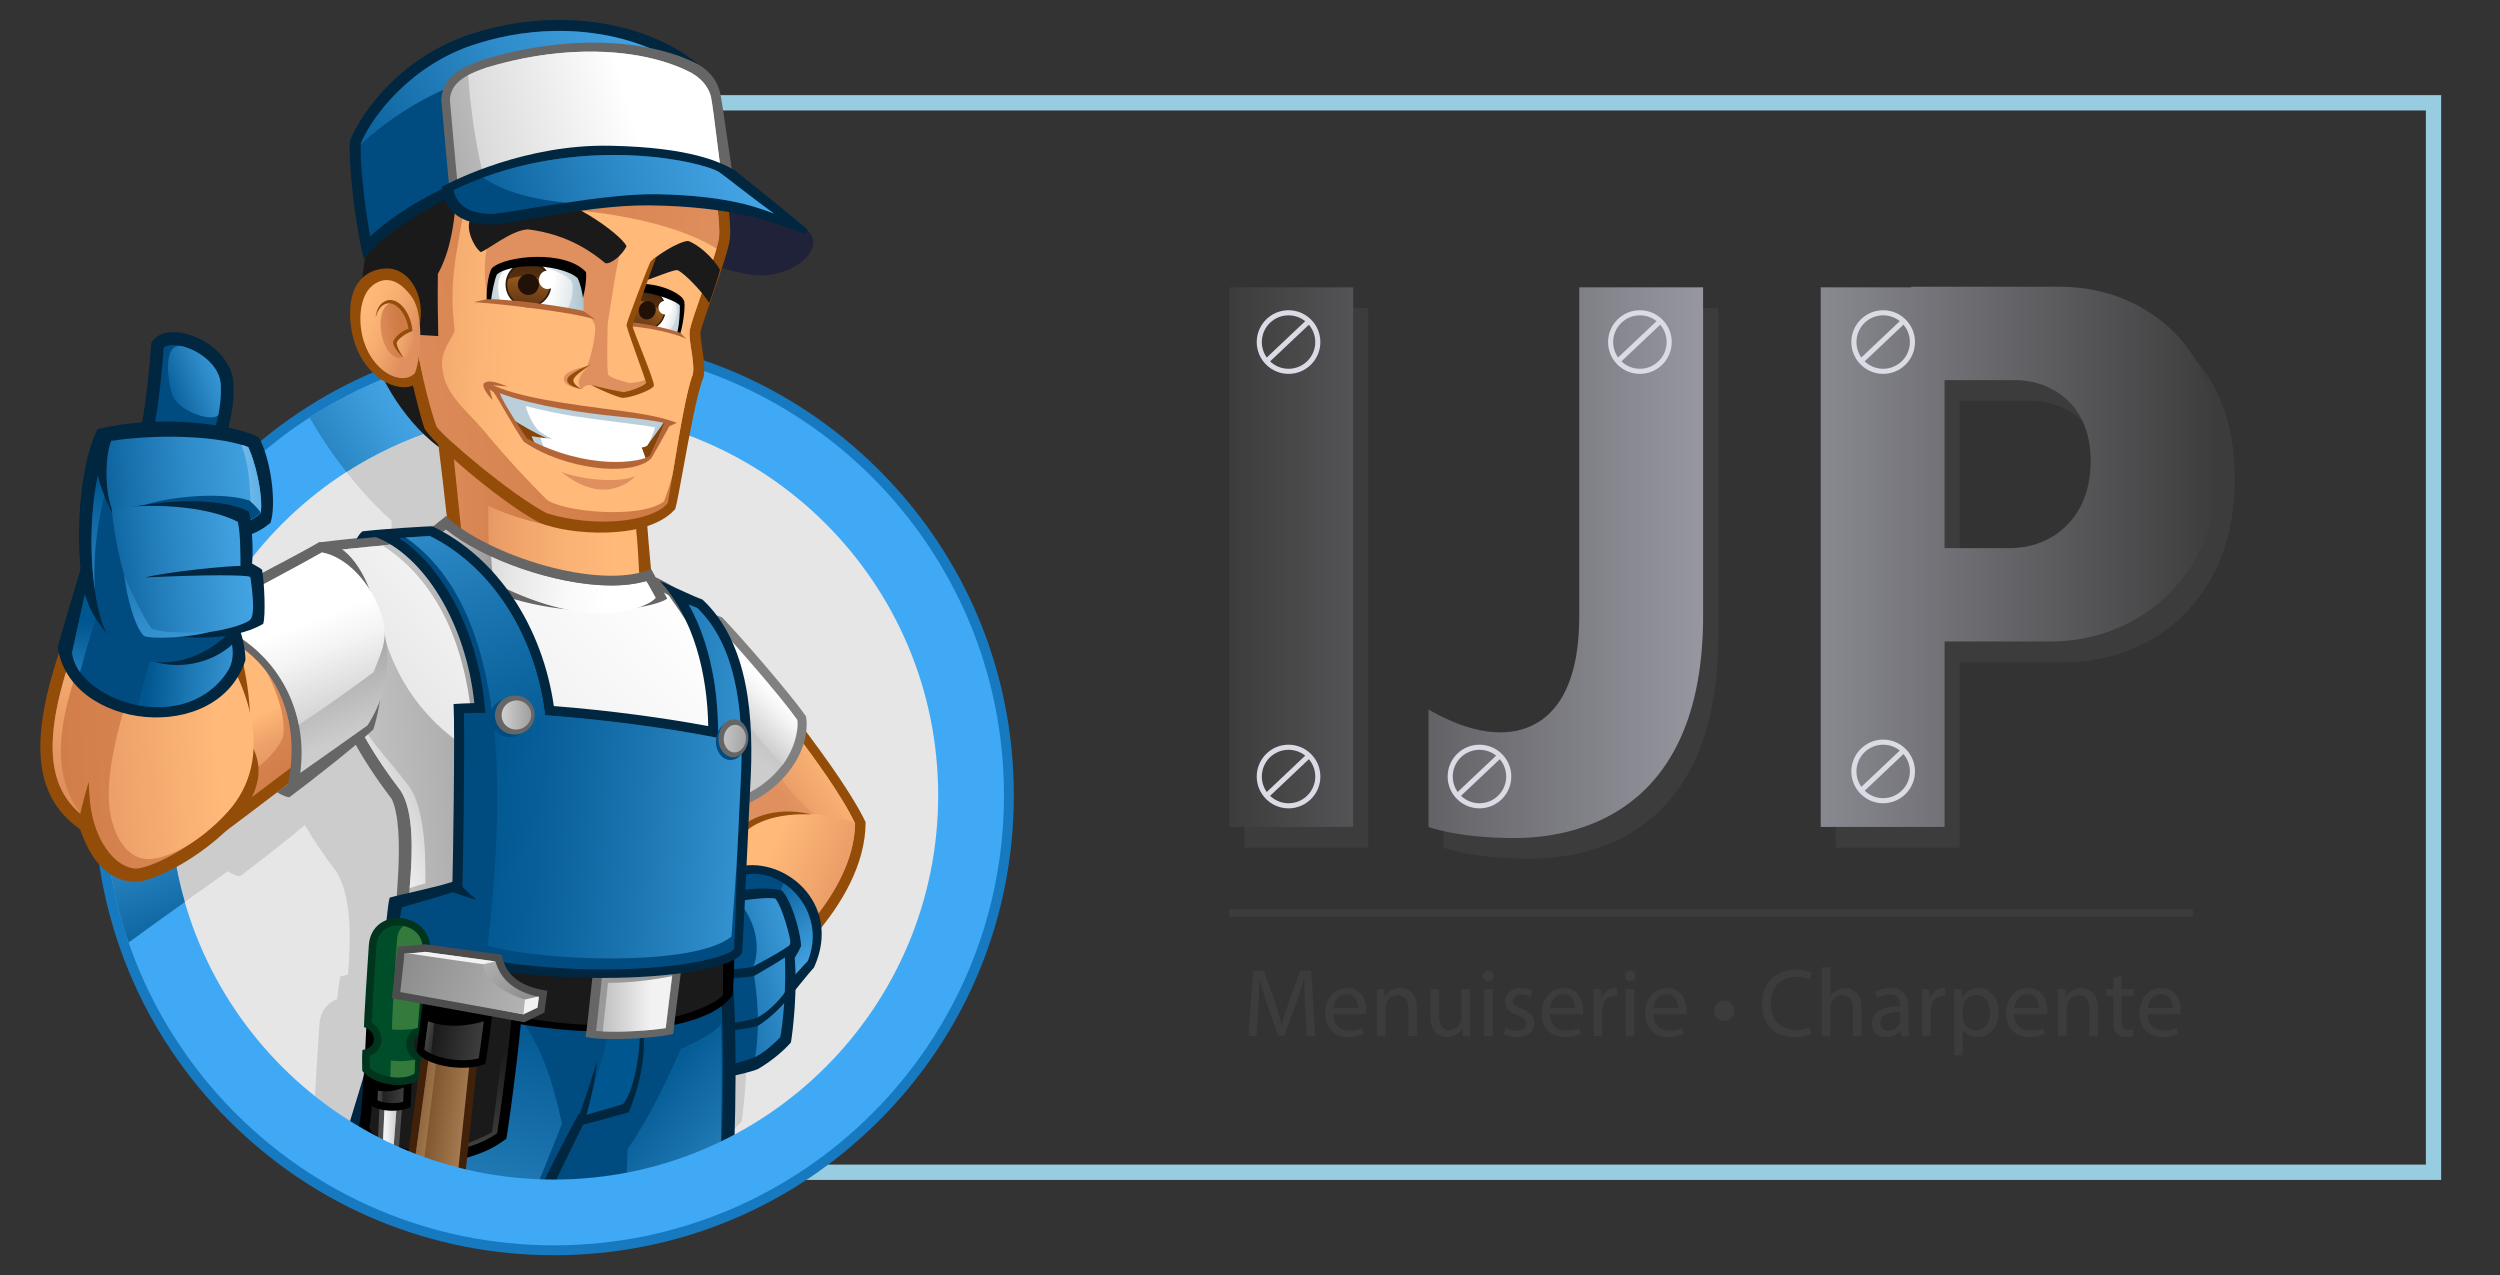 <?xml version="1.0" encoding="UTF-8"?>
<svg id="Capa_1" data-name="Capa 1" xmlns="http://www.w3.org/2000/svg" xmlns:xlink="http://www.w3.org/1999/xlink" viewBox="0 0 980.33 500">
  <rect x="0" y="0" width="980.33" height="500" fill="#333333" stroke="none"/>
  <defs>
    <style>
      .cls-1 {
        fill: #42210b;
      }

      .cls-1, .cls-2, .cls-3, .cls-4, .cls-5, .cls-6, .cls-7, .cls-8, .cls-9, .cls-10, .cls-11, .cls-12, .cls-13, .cls-14, .cls-15, .cls-16, .cls-17, .cls-18, .cls-19, .cls-20, .cls-21, .cls-22, .cls-23, .cls-24, .cls-25, .cls-26, .cls-27, .cls-28, .cls-29, .cls-30, .cls-31, .cls-32, .cls-33, .cls-34, .cls-35, .cls-36, .cls-37, .cls-38, .cls-39, .cls-40, .cls-41, .cls-42, .cls-43, .cls-44, .cls-45, .cls-46, .cls-47, .cls-48, .cls-49, .cls-50, .cls-51, .cls-52, .cls-53, .cls-54, .cls-55, .cls-56, .cls-57, .cls-58, .cls-59, .cls-60, .cls-61, .cls-62, .cls-63, .cls-64, .cls-65, .cls-66, .cls-67, .cls-68, .cls-69, .cls-70, .cls-71, .cls-72, .cls-73, .cls-74, .cls-75, .cls-76, .cls-77, .cls-78, .cls-79, .cls-80, .cls-81, .cls-82, .cls-83, .cls-84, .cls-85, .cls-86, .cls-87, .cls-88, .cls-89, .cls-90, .cls-91, .cls-92, .cls-93, .cls-94, .cls-95, .cls-96, .cls-97, .cls-98, .cls-99, .cls-100, .cls-101, .cls-102 {
        stroke-width: 0px;
      }

      .cls-2 {
        fill: #944d09;
      }

      .cls-103 {
        clip-path: url(#clippath);
      }

      .cls-3, .cls-104 {
        fill: none;
      }

      .cls-4 {
        fill: #4d4d4d;
      }

      .cls-5 {
        fill: url(#linear-gradient);
      }

      .cls-6 {
        fill: #801a1e;
      }

      .cls-7 {
        fill: #bacfd9;
      }

      .cls-8 {
        fill: url(#linear-gradient-38);
      }

      .cls-9 {
        fill: url(#linear-gradient-33);
      }

      .cls-10 {
        fill: url(#linear-gradient-29);
      }

      .cls-11 {
        fill: url(#linear-gradient-32);
      }

      .cls-12 {
        fill: url(#linear-gradient-30);
      }

      .cls-13 {
        fill: url(#linear-gradient-31);
      }

      .cls-14 {
        fill: url(#linear-gradient-36);
      }

      .cls-15 {
        fill: url(#linear-gradient-39);
      }

      .cls-16 {
        fill: url(#linear-gradient-34);
      }

      .cls-17 {
        fill: url(#linear-gradient-37);
      }

      .cls-18 {
        fill: url(#linear-gradient-35);
      }

      .cls-19 {
        fill: url(#linear-gradient-28);
      }

      .cls-20 {
        fill: url(#linear-gradient-25);
      }

      .cls-21 {
        fill: url(#linear-gradient-11);
      }

      .cls-22 {
        fill: url(#linear-gradient-12);
      }

      .cls-23 {
        fill: url(#linear-gradient-13);
      }

      .cls-24 {
        fill: url(#linear-gradient-10);
      }

      .cls-25 {
        fill: url(#linear-gradient-17);
      }

      .cls-26 {
        fill: url(#linear-gradient-16);
      }

      .cls-27 {
        fill: url(#linear-gradient-19);
      }

      .cls-28 {
        fill: url(#linear-gradient-15);
      }

      .cls-29 {
        fill: url(#linear-gradient-23);
      }

      .cls-30 {
        fill: url(#linear-gradient-21);
      }

      .cls-31 {
        fill: url(#linear-gradient-18);
      }

      .cls-32 {
        fill: url(#linear-gradient-14);
      }

      .cls-33 {
        fill: url(#linear-gradient-22);
      }

      .cls-34 {
        fill: url(#linear-gradient-20);
      }

      .cls-35 {
        fill: url(#linear-gradient-27);
      }

      .cls-36 {
        fill: url(#linear-gradient-24);
      }

      .cls-37 {
        fill: url(#linear-gradient-26);
      }

      .cls-38 {
        fill: url(#linear-gradient-45);
      }

      .cls-39 {
        fill: url(#linear-gradient-46);
      }

      .cls-40 {
        fill: url(#linear-gradient-44);
      }

      .cls-41 {
        fill: url(#linear-gradient-48);
      }

      .cls-42 {
        fill: url(#linear-gradient-49);
      }

      .cls-43 {
        fill: url(#linear-gradient-47);
      }

      .cls-44 {
        fill: url(#linear-gradient-42);
      }

      .cls-45 {
        fill: url(#linear-gradient-43);
      }

      .cls-46 {
        fill: url(#linear-gradient-40);
      }

      .cls-47 {
        fill: url(#linear-gradient-41);
      }

      .cls-48 {
        fill: url(#linear-gradient-59);
      }

      .cls-49 {
        fill: url(#linear-gradient-57);
      }

      .cls-50 {
        fill: url(#linear-gradient-58);
      }

      .cls-51 {
        fill: url(#linear-gradient-55);
      }

      .cls-52 {
        fill: url(#linear-gradient-56);
      }

      .cls-53 {
        fill: url(#linear-gradient-53);
      }

      .cls-54 {
        fill: url(#linear-gradient-51);
      }

      .cls-55 {
        fill: url(#linear-gradient-52);
      }

      .cls-56 {
        fill: url(#linear-gradient-50);
      }

      .cls-57 {
        fill: url(#linear-gradient-54);
      }

      .cls-58 {
        fill: url(#linear-gradient-60);
      }

      .cls-59 {
        fill: url(#linear-gradient-61);
      }

      .cls-60 {
        fill: url(#linear-gradient-62);
      }

      .cls-61 {
        fill: url(#linear-gradient-65);
      }

      .cls-62 {
        fill: url(#linear-gradient-67);
      }

      .cls-63 {
        fill: url(#linear-gradient-68);
      }

      .cls-64 {
        fill: url(#linear-gradient-66);
      }

      .cls-65 {
        fill: url(#linear-gradient-63);
      }

      .cls-66 {
        fill: url(#linear-gradient-69);
      }

      .cls-67 {
        fill: url(#linear-gradient-64);
      }

      .cls-68 {
        fill: url(#linear-gradient-70);
      }

      .cls-69 {
        fill: #666;
      }

      .cls-70 {
        fill: #004c80;
      }

      .cls-71 {
        fill: #202239;
      }

      .cls-72 {
        fill: #dbdbe5;
      }

      .cls-73 {
        fill: #1a1a1a;
      }

      .cls-74 {
        fill: #e0905e;
      }

      .cls-75 {
        fill: #999;
      }

      .cls-76 {
        fill: url(#Dégradé_sans_nom_7);
      }

      .cls-77 {
        fill: #347a3d;
      }

      .cls-78 {
        fill: #000;
      }

      .cls-104 {
        stroke: #3c3c3c;
        stroke-miterlimit: 10;
        stroke-width: 3px;
      }

      .cls-79 {
        fill: #1779bf;
      }

      .cls-80 {
        fill: #3fa9f5;
      }

      .cls-81 {
        fill: #211106;
      }

      .cls-82 {
        fill: #b46639;
      }

      .cls-83 {
        fill: gray;
      }

      .cls-84 {
        fill: #f2f2f2;
      }

      .cls-85 {
        fill: #00341c;
      }

      .cls-86 {
        fill: #321908;
      }

      .cls-87 {
        fill: #3c3c3c;
      }

      .cls-88 {
        fill: url(#linear-gradient-4);
      }

      .cls-89 {
        fill: url(#linear-gradient-2);
      }

      .cls-90 {
        fill: url(#linear-gradient-3);
      }

      .cls-91 {
        fill: url(#linear-gradient-8);
      }

      .cls-92 {
        fill: url(#linear-gradient-9);
      }

      .cls-93 {
        fill: url(#linear-gradient-7);
      }

      .cls-94 {
        fill: url(#linear-gradient-5);
      }

      .cls-95 {
        fill: url(#linear-gradient-6);
      }

      .cls-96 {
        fill: #ccc;
      }

      .cls-97 {
        fill: #002640;
      }

      .cls-98 {
        fill: #98cce0;
      }

      .cls-99 {
        fill: #fff;
      }

      .cls-100 {
        fill: #e6e6e6;
      }

      .cls-101 {
        fill: #004e29;
      }

      .cls-102 {
        fill: #854508;
      }
    </style>
    <linearGradient id="Dégradé_sans_nom_7" data-name="Dégradé sans nom 7" x1="482.06" y1="220.53" x2="870.4" y2="220.53" gradientUnits="userSpaceOnUse">
      <stop offset="0" stop-color="#3c3c3c"/>
      <stop offset=".5" stop-color="#9b9ba5"/>
      <stop offset="1" stop-color="#3c3c3c"/>
    </linearGradient>
    <linearGradient id="linear-gradient" x1="315.12" y1="280.11" x2="356.31" y2="250.52" gradientTransform="translate(9 38.46) rotate(1.56)" gradientUnits="userSpaceOnUse">
      <stop offset="0" stop-color="#e0905e"/>
      <stop offset=".9" stop-color="#ffb979"/>
    </linearGradient>
    <linearGradient id="linear-gradient-2" x1="300.39" y1="275.5" x2="332.48" y2="252.45" xlink:href="#linear-gradient"/>
    <linearGradient id="linear-gradient-3" x1="337.82" y1="315.19" x2="291.9" y2="297.46" xlink:href="#linear-gradient"/>
    <linearGradient id="linear-gradient-4" x1="283.79" y1="355.96" x2="309.51" y2="388.66" gradientUnits="userSpaceOnUse">
      <stop offset="0" stop-color="#00568f"/>
      <stop offset=".02" stop-color="#015891"/>
      <stop offset=".69" stop-color="#3491cf"/>
      <stop offset="1" stop-color="#48a8e8"/>
    </linearGradient>
    <linearGradient id="linear-gradient-5" x1="266.86" y1="390.32" x2="325.57" y2="375.79" xlink:href="#linear-gradient-4"/>
    <linearGradient id="linear-gradient-6" x1="-2184.09" y1="242.31" x2="-2151.81" y2="285.03" gradientTransform="translate(-1871.77) rotate(-180) scale(1 -1)" gradientUnits="userSpaceOnUse">
      <stop offset="0" stop-color="#999"/>
      <stop offset="1" stop-color="#ccc"/>
    </linearGradient>
    <linearGradient id="linear-gradient-7" x1="-2155.69" y1="278.14" x2="-2169.07" y2="264.18" gradientTransform="translate(-1871.77) rotate(-180) scale(1 -1)" gradientUnits="userSpaceOnUse">
      <stop offset="0" stop-color="#ccc"/>
      <stop offset=".18" stop-color="#d7d7d7"/>
      <stop offset=".7" stop-color="#f4f4f4"/>
      <stop offset="1" stop-color="#fff"/>
    </linearGradient>
    <linearGradient id="linear-gradient-8" x1="249.65" y1="423.48" x2="301.99" y2="467.82" gradientUnits="userSpaceOnUse">
      <stop offset="0" stop-color="#00568f"/>
      <stop offset=".64" stop-color="#237cb7"/>
      <stop offset="1" stop-color="#338dc9"/>
    </linearGradient>
    <linearGradient id="linear-gradient-9" x1="199.91" y1="391.5" x2="169.34" y2="505.91" xlink:href="#linear-gradient-8"/>
    <linearGradient id="linear-gradient-10" x1="237.31" y1="434.76" x2="221.13" y2="495.3" xlink:href="#linear-gradient-8"/>
    <linearGradient id="linear-gradient-11" x1="217.18" y1="297.04" x2="124.3" y2="305.17" gradientTransform="matrix(1,0,0,1,0,0)" xlink:href="#linear-gradient-6"/>
    <linearGradient id="linear-gradient-12" x1="164.94" y1="302.88" x2="128.03" y2="320.03" gradientTransform="matrix(1,0,0,1,0,0)" xlink:href="#linear-gradient-7"/>
    <linearGradient id="linear-gradient-13" x1="-1119.84" y1="335.19" x2="-973.53" y2="192.67" gradientTransform="translate(1231.79 43.52) rotate(.91)" xlink:href="#linear-gradient-7"/>
    <linearGradient id="linear-gradient-14" x1="-1043.06" y1="255.56" x2="-1062.2" y2="172.79" gradientTransform="translate(1231.78 43.52) rotate(.91)" xlink:href="#linear-gradient-6"/>
    <linearGradient id="linear-gradient-15" x1="221.61" y1="393.67" x2="255.76" y2="393.67" gradientUnits="userSpaceOnUse">
      <stop offset="0" stop-color="#999"/>
      <stop offset=".99" stop-color="#f2f2f2"/>
    </linearGradient>
    <linearGradient id="linear-gradient-16" x1="-1035.19" y1="192.12" x2="-1060.72" y2="184.36" gradientTransform="translate(1231.78 43.52) rotate(.91)" xlink:href="#linear-gradient-6"/>
    <linearGradient id="linear-gradient-17" x1="175.34" y1="197.16" x2="236.27" y2="205.56" gradientTransform="translate(5.2 24.13) rotate(.91)" gradientUnits="userSpaceOnUse">
      <stop offset="0" stop-color="#ccc"/>
      <stop offset=".01" stop-color="#ccc"/>
      <stop offset=".4" stop-color="#e8e8e8"/>
      <stop offset=".74" stop-color="#f9f9f9"/>
      <stop offset="1" stop-color="#fff"/>
    </linearGradient>
    <linearGradient id="linear-gradient-18" x1="-972.59" y1="241.41" x2="-837.25" y2="247.89" gradientTransform="translate(1166.39 80.29) rotate(1.74)" gradientUnits="userSpaceOnUse">
      <stop offset="0" stop-color="#00568f"/>
      <stop offset=".19" stop-color="#075e98"/>
      <stop offset=".5" stop-color="#1c76b1"/>
      <stop offset=".89" stop-color="#3d9cdb"/>
      <stop offset="1" stop-color="#48a8e8"/>
    </linearGradient>
    <linearGradient id="linear-gradient-19" x1="215.19" y1="313.26" x2="155.01" y2="161.71" gradientTransform="matrix(1,0,0,1,0,0)" xlink:href="#linear-gradient-18"/>
    <linearGradient id="linear-gradient-20" x1="-1017.09" y1="280.37" x2="-1029.01" y2="280.37" gradientTransform="translate(1226.74)" xlink:href="#linear-gradient-6"/>
    <linearGradient id="linear-gradient-21" x1="-930.63" y1="290.59" x2="-945.58" y2="288.81" gradientTransform="translate(1226.74)" xlink:href="#linear-gradient-6"/>
    <linearGradient id="linear-gradient-22" x1="188.61" y1="410.14" x2="179.9" y2="461.91" gradientUnits="userSpaceOnUse">
      <stop offset="0" stop-color="#1a1a1a"/>
      <stop offset="1" stop-color="#4d4d4d"/>
    </linearGradient>
    <linearGradient id="linear-gradient-23" x1="151.43" y1="436.56" x2="164.23" y2="436.56" gradientUnits="userSpaceOnUse">
      <stop offset="0" stop-color="#f2f2f2"/>
      <stop offset="1" stop-color="gray"/>
    </linearGradient>
    <linearGradient id="linear-gradient-24" x1="148.2" y1="428.89" x2="162.89" y2="430.03" xlink:href="#linear-gradient-22"/>
    <linearGradient id="linear-gradient-25" x1="152.91" y1="430.01" x2="147.68" y2="429.9" xlink:href="#linear-gradient-22"/>
    <linearGradient id="linear-gradient-26" x1="184.56" y1="428.8" x2="165.8" y2="426.15" gradientUnits="userSpaceOnUse">
      <stop offset="0" stop-color="#a67c52"/>
      <stop offset=".9" stop-color="#7a5129"/>
      <stop offset="1" stop-color="#754c24"/>
    </linearGradient>
    <linearGradient id="linear-gradient-27" x1="173.76" y1="426.57" x2="157.38" y2="423.8" xlink:href="#linear-gradient-26"/>
    <linearGradient id="linear-gradient-28" x1="169.66" y1="405.63" x2="197.12" y2="410.34" xlink:href="#linear-gradient-22"/>
    <linearGradient id="linear-gradient-29" x1="172.38" y1="407.72" x2="166.28" y2="406.42" xlink:href="#linear-gradient-22"/>
    <linearGradient id="linear-gradient-30" x1="-2051.79" y1="382.2" x2="-2072.75" y2="408.21" gradientTransform="translate(-1871.77) rotate(-180) scale(1 -1)" gradientUnits="userSpaceOnUse">
      <stop offset="0" stop-color="#b3b3b3"/>
      <stop offset="1" stop-color="gray"/>
    </linearGradient>
    <linearGradient id="linear-gradient-31" x1="-2077.39" y1="395.87" x2="-2013.73" y2="371.72" xlink:href="#linear-gradient-30"/>
    <linearGradient id="linear-gradient-32" x1="211.96" y1="189.94" x2="168.56" y2="190.67" gradientUnits="userSpaceOnUse">
      <stop offset="0" stop-color="#cf7b46"/>
      <stop offset=".65" stop-color="#d98754"/>
      <stop offset="1" stop-color="#e0905e"/>
    </linearGradient>
    <linearGradient id="linear-gradient-33" x1="246.06" y1="227.01" x2="241.76" y2="227.08" xlink:href="#linear-gradient-32"/>
    <linearGradient id="linear-gradient-34" x1="182.15" y1="212.94" x2="241.36" y2="212.94" gradientUnits="userSpaceOnUse">
      <stop offset="0" stop-color="#e0905e"/>
      <stop offset=".31" stop-color="#eea26a"/>
      <stop offset=".7" stop-color="#fab375"/>
      <stop offset="1" stop-color="#ffb979"/>
    </linearGradient>
    <linearGradient id="linear-gradient-35" x1="95.92" y1="205.85" x2="169.19" y2="160.96" gradientUnits="userSpaceOnUse">
      <stop offset="0" stop-color="#00568f"/>
      <stop offset=".05" stop-color="#045a94"/>
      <stop offset=".48" stop-color="#2884c1"/>
      <stop offset=".81" stop-color="#3f9edd"/>
      <stop offset="1" stop-color="#48a8e8"/>
    </linearGradient>
    <linearGradient id="linear-gradient-36" x1="76.22" y1="378.08" x2="40.61" y2="286.24" xlink:href="#linear-gradient-35"/>
    <linearGradient id="linear-gradient-37" x1="-983.97" y1="140.91" x2="-1089.27" y2="155.52" gradientTransform="translate(1224.13 -30) rotate(-1.03)" gradientUnits="userSpaceOnUse">
      <stop offset="0" stop-color="#cf7b46"/>
      <stop offset="1" stop-color="#e0905e"/>
    </linearGradient>
    <linearGradient id="linear-gradient-38" x1="-1073.66" y1="131.42" x2="-934.44" y2="142.13" xlink:href="#linear-gradient-37"/>
    <linearGradient id="linear-gradient-39" x1="-1080.89" y1="147.07" x2="-942.69" y2="157.7" gradientTransform="translate(1224.13 -30) rotate(-1.03)" gradientUnits="userSpaceOnUse">
      <stop offset="0" stop-color="#e0905e"/>
      <stop offset=".15" stop-color="#f0a66c"/>
      <stop offset=".3" stop-color="#fbb475"/>
      <stop offset=".43" stop-color="#ffb979"/>
    </linearGradient>
    <linearGradient id="linear-gradient-40" x1="231.76" y1="130.63" x2="220.01" y2="131.53" gradientTransform="translate(1.02 14.29) rotate(.57)" gradientUnits="userSpaceOnUse">
      <stop offset="0" stop-color="#e0905e"/>
      <stop offset=".19" stop-color="#f0a66c"/>
      <stop offset=".37" stop-color="#fbb475"/>
      <stop offset=".53" stop-color="#ffb979"/>
    </linearGradient>
    <linearGradient id="linear-gradient-41" x1="-981.3" y1="131.7" x2="-959.55" y2="137.74" gradientTransform="translate(1224.13 -30) rotate(-1.03)" gradientUnits="userSpaceOnUse">
      <stop offset="0" stop-color="#bdccd4"/>
      <stop offset=".15" stop-color="#d7e0e5"/>
      <stop offset=".34" stop-color="#f4f6f7"/>
      <stop offset=".45" stop-color="#fff"/>
      <stop offset=".62" stop-color="#f0f3f5"/>
      <stop offset=".94" stop-color="#c9d5db"/>
      <stop offset="1" stop-color="#c2d0d7"/>
    </linearGradient>
    <linearGradient id="linear-gradient-42" x1="-973.25" y1="133.85" x2="-957.92" y2="138.11" gradientTransform="translate(1224.13 -30) rotate(-1.03)" gradientUnits="userSpaceOnUse">
      <stop offset=".49" stop-color="#fff"/>
      <stop offset=".65" stop-color="#f0f3f5"/>
      <stop offset=".95" stop-color="#c9d5db"/>
      <stop offset="1" stop-color="#c2d0d7"/>
    </linearGradient>
    <clipPath id="clippath">
      <polygon class="cls-3" points="252.42 111.75 263.12 115.33 260.97 129.63 247.25 127.25 252.42 111.75"/>
    </clipPath>
    <linearGradient id="linear-gradient-43" x1="-925.21" y1="-56.57" x2="-926.76" y2="-39.2" gradientTransform="translate(986.91 403.93) rotate(18.1) scale(.85 .93) skewX(-.02)" gradientUnits="userSpaceOnUse">
      <stop offset="0" stop-color="#42210b"/>
      <stop offset="1" stop-color="#603813"/>
    </linearGradient>
    <linearGradient id="linear-gradient-44" x1="-927.58" y1="-29.47" x2="-926.24" y2="-45.02" gradientTransform="translate(986.91 403.93) rotate(18.1) scale(.85 .93) skewX(-.02)" gradientUnits="userSpaceOnUse">
      <stop offset="0" stop-color="#42210b"/>
      <stop offset="1" stop-color="#94561d"/>
    </linearGradient>
    <linearGradient id="linear-gradient-45" x1="2.38" y1="119.73" x2="-33.8" y2="105.13" gradientTransform="translate(161.11 12.16) rotate(.43) scale(1.1 1) skewX(-.28)" gradientUnits="userSpaceOnUse">
      <stop offset="0" stop-color="#e0905e"/>
      <stop offset=".2" stop-color="#f0a66c"/>
      <stop offset=".39" stop-color="#fbb475"/>
      <stop offset=".56" stop-color="#ffb979"/>
    </linearGradient>
    <linearGradient id="linear-gradient-46" x1="156.92" y1="113.53" x2="147.27" y2="114.87" gradientTransform="translate(1.02 14.29) rotate(.57)" xlink:href="#linear-gradient-37"/>
    <linearGradient id="linear-gradient-47" x1="162.65" y1="119.67" x2="141.38" y2="115.17" gradientTransform="translate(1.02 14.29) rotate(.57)" gradientUnits="userSpaceOnUse">
      <stop offset="0" stop-color="#e0905e"/>
      <stop offset=".25" stop-color="#f0a66c"/>
      <stop offset=".49" stop-color="#fbb475"/>
      <stop offset=".7" stop-color="#ffb979"/>
    </linearGradient>
    <linearGradient id="linear-gradient-48" x1="-1036.47" y1="124.54" x2="-996.88" y2="124.54" gradientTransform="translate(1225.68 -31.62) rotate(-.61) scale(1 1.07)" gradientUnits="userSpaceOnUse">
      <stop offset="0" stop-color="#bdccd4"/>
      <stop offset=".45" stop-color="#fff"/>
      <stop offset=".6" stop-color="#e9eff2"/>
      <stop offset=".93" stop-color="#b2c8d2"/>
      <stop offset="1" stop-color="#a7c0cc"/>
    </linearGradient>
    <linearGradient id="linear-gradient-49" x1="-993.61" y1="128.74" x2="-1011.57" y2="125.42" gradientTransform="translate(1225.68 -31.62) rotate(-.61) scale(1 1.07)" gradientUnits="userSpaceOnUse">
      <stop offset="0" stop-color="#c2d0d7"/>
      <stop offset="1" stop-color="#fff"/>
    </linearGradient>
    <linearGradient id="linear-gradient-50" x1="-1055.59" y1="110.82" x2="-1057.11" y2="127.9" gradientTransform="translate(1341.45 -32.85) rotate(-.61) scale(1.07)" xlink:href="#linear-gradient-43"/>
    <linearGradient id="linear-gradient-51" x1="-1057.93" y1="137.46" x2="-1056.61" y2="122.18" gradientTransform="translate(1341.45 -32.85) rotate(-.61) scale(1.07)" xlink:href="#linear-gradient-44"/>
    <linearGradient id="linear-gradient-52" x1="138.73" y1="42.1" x2="261.1" y2="-47.28" gradientTransform="translate(1.63 36.15) rotate(1.32)" gradientUnits="userSpaceOnUse">
      <stop offset="0" stop-color="#00568f"/>
      <stop offset=".2" stop-color="#136ba6"/>
      <stop offset=".54" stop-color="#2f8cca"/>
      <stop offset=".82" stop-color="#41a0e0"/>
      <stop offset="1" stop-color="#48a8e8"/>
    </linearGradient>
    <linearGradient id="linear-gradient-53" x1="148.41" y1="32.19" x2="212.05" y2="11.94" gradientTransform="translate(1.63 36.15) rotate(1.32)" xlink:href="#linear-gradient-6"/>
    <linearGradient id="linear-gradient-54" x1="164.42" y1="25.12" x2="245.99" y2="1.4" gradientTransform="translate(1.63 36.15) rotate(1.32)" gradientUnits="userSpaceOnUse">
      <stop offset="0" stop-color="#ccc"/>
      <stop offset=".31" stop-color="#dcdcdc"/>
      <stop offset="1" stop-color="#fff"/>
    </linearGradient>
    <linearGradient id="linear-gradient-55" x1="181.71" y1="57.27" x2="303.21" y2="14.75" xlink:href="#linear-gradient-52"/>
    <linearGradient id="linear-gradient-56" x1="-32.24" y1="-530.73" x2="-66.74" y2="-553.41" gradientTransform="translate(-10.03 822.67) rotate(17.28)" xlink:href="#linear-gradient-37"/>
    <linearGradient id="linear-gradient-57" x1="-46.42" y1="-516.79" x2="-69.96" y2="-542.01" gradientTransform="translate(-10.03 822.67) rotate(17.28)" gradientUnits="userSpaceOnUse">
      <stop offset="0" stop-color="#e0905e"/>
      <stop offset=".26" stop-color="#e49561"/>
      <stop offset=".6" stop-color="#efa46b"/>
      <stop offset=".89" stop-color="#ffb979"/>
    </linearGradient>
    <linearGradient id="linear-gradient-58" x1="-1275.99" y1="-584.04" x2="-1248.64" y2="-550.43" gradientTransform="translate(1161.31 1187.15) rotate(17.28)" xlink:href="#linear-gradient-6"/>
    <linearGradient id="linear-gradient-59" x1="-1252.44" y1="-555.37" x2="-1278.58" y2="-587.86" gradientTransform="translate(1161.31 1187.15) rotate(17.28)" xlink:href="#linear-gradient-7"/>
    <linearGradient id="linear-gradient-60" x1="-1232.11" y1="121.64" x2="-1115.56" y2="104.37" gradientTransform="translate(1244.8 281.13) rotate(5.58)" xlink:href="#linear-gradient-37"/>
    <linearGradient id="linear-gradient-61" x1="25.24" y1="309.7" x2="37.84" y2="235.71" gradientUnits="userSpaceOnUse">
      <stop offset=".01" stop-color="#e0905e"/>
      <stop offset="1" stop-color="#ffb979"/>
    </linearGradient>
    <linearGradient id="linear-gradient-62" x1="-1233.7" y1="126.64" x2="-1154.17" y2="113.5" gradientTransform="translate(1244.8 281.13) rotate(5.58)" gradientUnits="userSpaceOnUse">
      <stop offset="0" stop-color="#e0905e"/>
      <stop offset=".48" stop-color="#eda169"/>
      <stop offset="1" stop-color="#ffb979"/>
    </linearGradient>
    <linearGradient id="linear-gradient-63" x1="35.36" y1="243.68" x2="24.89" y2="299.78" xlink:href="#linear-gradient-35"/>
    <linearGradient id="linear-gradient-64" x1="52.87" y1="184.88" x2="104.06" y2="186.37" gradientTransform="translate(10.53 68.6) rotate(2.4)" gradientUnits="userSpaceOnUse">
      <stop offset=".05" stop-color="#00568f"/>
      <stop offset=".39" stop-color="#1d78b4"/>
      <stop offset=".79" stop-color="#3c9ad9"/>
      <stop offset="1" stop-color="#48a8e8"/>
    </linearGradient>
    <linearGradient id="linear-gradient-65" x1="-1169.89" y1="89.3" x2="-1136.71" y2="74.87" gradientTransform="translate(1235.58 111.36) rotate(2.24)" xlink:href="#linear-gradient-52"/>
    <linearGradient id="linear-gradient-66" x1="41.62" y1="188.11" x2="44.82" y2="278.21" gradientTransform="matrix(1,0,0,1,0,0)" xlink:href="#linear-gradient-52"/>
    <linearGradient id="linear-gradient-67" x1="30.35" y1="193.56" x2="112.9" y2="187.01" gradientTransform="matrix(1,0,0,1,0,0)" xlink:href="#linear-gradient-52"/>
    <linearGradient id="linear-gradient-68" x1="87.36" y1="189.84" x2="112.43" y2="187.85" gradientUnits="userSpaceOnUse">
      <stop offset="0" stop-color="#97c8e8"/>
      <stop offset=".13" stop-color="#89c2e8"/>
      <stop offset=".5" stop-color="#65b4e8"/>
      <stop offset=".8" stop-color="#4fabe8"/>
      <stop offset="1" stop-color="#48a8e8"/>
    </linearGradient>
    <linearGradient id="linear-gradient-69" x1="-1197.78" y1="162.6" x2="-1125.66" y2="151.66" gradientTransform="translate(1235.58 111.36) rotate(2.24)" xlink:href="#linear-gradient-35"/>
    <linearGradient id="linear-gradient-70" x1="50.34" y1="195.53" x2="79.02" y2="278.14" gradientTransform="matrix(1,0,0,1,0,0)" xlink:href="#linear-gradient-52"/>
  </defs>
  <g>
    <path class="cls-98" d="M957.26,462.69H239.65V37.31h717.61v425.38ZM245.65,456.69h705.61V43.31H245.65v413.38Z"/>
    <g>
      <path class="cls-87" d="M536.55,332.39h-48.56V120.79h48.56v211.6ZM625.21,120.79v128.87c0,37.18-17.13,45.65-31.06,45.65s-28.05-9.01-28.05-9.01v46.09s11.18,4.35,33.76,4.35,73.91-8.47,73.91-87.08V120.79h-48.56ZM876.32,187.72c0,28.44-11.11,45.85-23.33,56.4-11.91,10.28-27.35,15.54-43.08,15.54h-41.46v72.73h-48.56V120.79h35.54l-.08-.24h58.17c10.72,0,21.37,2.38,30.82,7.45,15.15,8.12,31.98,24.96,31.98,59.72ZM825.75,188.98c0-16.46-7.97-24.44-15.15-28.28-4.47-2.4-9.52-3.53-14.6-3.53h-27.55v65.88h25.84c7.45,0,14.76-2.49,20.4-7.36,5.79-5,11.05-13.24,11.05-26.71Z"/>
      <g>
        <path class="cls-87" d="M511.21,154.73c-6.88,0-12.48-5.6-12.48-12.48s5.6-12.48,12.48-12.48,12.48,5.6,12.48,12.48-5.6,12.48-12.48,12.48ZM511.21,131.76c-5.78,0-10.48,4.7-10.48,10.48s4.7,10.48,10.48,10.48,10.48-4.7,10.48-10.48-4.7-10.48-10.48-10.48Z"/>
        <rect class="cls-87" x="499.45" y="140.92" width="22.91" height="2" transform="translate(42.08 389.65) rotate(-43.38)"/>
      </g>
      <g>
        <path class="cls-87" d="M648.99,154.73c-6.88,0-12.48-5.6-12.48-12.48s5.6-12.48,12.48-12.48,12.48,5.6,12.48,12.48-5.6,12.48-12.48,12.48ZM648.99,131.76c-5.78,0-10.48,4.7-10.48,10.48s4.7,10.48,10.48,10.48,10.48-4.7,10.48-10.48-4.7-10.48-10.48-10.48Z"/>
        <rect class="cls-87" x="637.23" y="140.92" width="22.91" height="2" transform="translate(79.72 484.28) rotate(-43.38)"/>
      </g>
      <g>
        <path class="cls-87" d="M744.38,154.73c-6.88,0-12.48-5.6-12.48-12.48s5.6-12.48,12.48-12.48,12.48,5.6,12.48,12.48-5.6,12.48-12.48,12.48ZM744.38,131.76c-5.78,0-10.48,4.7-10.48,10.48s4.7,10.48,10.48,10.48,10.48-4.7,10.48-10.48-4.7-10.48-10.48-10.48Z"/>
        <rect class="cls-87" x="732.62" y="140.92" width="22.91" height="2" transform="translate(105.77 549.79) rotate(-43.38)"/>
      </g>
      <g>
        <path class="cls-87" d="M744.38,323.1c-6.88,0-12.48-5.6-12.48-12.48s5.6-12.48,12.48-12.48,12.48,5.6,12.48,12.48-5.6,12.48-12.48,12.48ZM744.38,300.13c-5.78,0-10.48,4.7-10.48,10.48s4.7,10.48,10.48,10.48,10.48-4.7,10.48-10.48-4.7-10.48-10.48-10.48Z"/>
        <rect class="cls-87" x="732.62" y="309.29" width="22.91" height="2" transform="translate(-9.86 595.78) rotate(-43.38)"/>
      </g>
      <g>
        <path class="cls-87" d="M511.21,325.1c-6.88,0-12.48-5.6-12.48-12.48s5.6-12.48,12.48-12.48,12.48,5.6,12.48,12.48-5.6,12.48-12.48,12.48ZM511.21,302.13c-5.78,0-10.48,4.7-10.48,10.48s4.7,10.48,10.48,10.48,10.48-4.7,10.48-10.48-4.7-10.48-10.48-10.48Z"/>
        <rect class="cls-87" x="499.45" y="311.29" width="22.91" height="2" transform="translate(-74.93 436.19) rotate(-43.38)"/>
      </g>
      <g>
        <path class="cls-87" d="M586.08,325.1c-6.88,0-12.48-5.6-12.48-12.48s5.6-12.48,12.48-12.48,12.48,5.6,12.48,12.48-5.6,12.48-12.48,12.48ZM586.08,302.13c-5.78,0-10.48,4.7-10.48,10.48s4.7,10.48,10.48,10.48,10.48-4.7,10.48-10.48-4.7-10.48-10.48-10.48Z"/>
        <rect class="cls-87" x="574.32" y="311.29" width="22.91" height="2" transform="translate(-54.48 487.61) rotate(-43.38)"/>
      </g>
    </g>
    <g>
      <path class="cls-76" d="M530.62,324.27h-48.56V112.67h48.56v211.6ZM619.28,112.67v128.87c0,37.18-17.13,45.65-31.06,45.65s-28.05-9.01-28.05-9.01v46.09s11.18,4.35,33.76,4.35,73.91-8.47,73.91-87.08V112.67h-48.56ZM870.4,179.61c0,28.44-11.11,45.85-23.33,56.4-11.91,10.28-27.35,15.54-43.08,15.54h-41.46v72.73h-48.56V112.67h35.54l-.08-.24h58.17c10.72,0,21.37,2.38,30.82,7.45,15.15,8.12,31.98,24.96,31.98,59.72ZM819.82,180.86c0-16.46-7.97-24.44-15.15-28.28-4.47-2.4-9.52-3.53-14.6-3.53h-27.55v65.88h25.84c7.45,0,14.76-2.49,20.4-7.36,5.79-5,11.05-13.24,11.05-26.71Z"/>
      <g>
        <path class="cls-72" d="M505.28,146.61c-6.88,0-12.48-5.6-12.48-12.48s5.6-12.48,12.48-12.48,12.48,5.6,12.48,12.48-5.6,12.48-12.48,12.48ZM505.28,123.65c-5.78,0-10.48,4.7-10.48,10.48s4.7,10.48,10.48,10.48,10.48-4.7,10.48-10.48-4.7-10.48-10.48-10.48Z"/>
        <rect class="cls-72" x="493.52" y="132.81" width="22.91" height="2" transform="translate(46.04 383.37) rotate(-43.38)"/>
      </g>
      <g>
        <path class="cls-72" d="M643.06,146.61c-6.88,0-12.48-5.6-12.48-12.48s5.6-12.48,12.48-12.48,12.48,5.6,12.48,12.48-5.6,12.48-12.48,12.48ZM643.06,123.65c-5.78,0-10.48,4.7-10.48,10.48s4.7,10.48,10.48,10.48,10.48-4.7,10.48-10.48-4.7-10.48-10.48-10.48Z"/>
        <rect class="cls-72" x="631.3" y="132.81" width="22.91" height="2" transform="translate(83.67 477.99) rotate(-43.38)"/>
      </g>
      <g>
        <path class="cls-72" d="M738.45,146.61c-6.88,0-12.48-5.6-12.48-12.48s5.6-12.48,12.48-12.48,12.48,5.6,12.48,12.48-5.6,12.48-12.48,12.48ZM738.45,123.65c-5.78,0-10.48,4.7-10.48,10.48s4.7,10.48,10.48,10.48,10.48-4.7,10.48-10.48-4.7-10.48-10.48-10.48Z"/>
        <rect class="cls-72" x="726.69" y="132.81" width="22.91" height="2" transform="translate(109.72 543.5) rotate(-43.38)"/>
      </g>
      <g>
        <path class="cls-72" d="M738.45,314.98c-6.88,0-12.48-5.6-12.48-12.48s5.6-12.48,12.48-12.48,12.48,5.6,12.48,12.48-5.6,12.48-12.48,12.48ZM738.45,292.02c-5.78,0-10.48,4.7-10.48,10.48s4.7,10.48,10.48,10.48,10.48-4.7,10.48-10.48-4.7-10.48-10.48-10.48Z"/>
        <rect class="cls-72" x="726.69" y="301.18" width="22.91" height="2" transform="translate(-5.91 589.49) rotate(-43.38)"/>
      </g>
      <g>
        <path class="cls-72" d="M505.28,316.98c-6.88,0-12.48-5.6-12.48-12.48s5.6-12.48,12.48-12.48,12.48,5.6,12.48,12.48-5.6,12.48-12.48,12.48ZM505.28,294.02c-5.78,0-10.48,4.7-10.48,10.48s4.7,10.48,10.48,10.48,10.48-4.7,10.48-10.48-4.7-10.48-10.48-10.48Z"/>
        <rect class="cls-72" x="493.52" y="303.18" width="22.91" height="2" transform="translate(-70.97 429.9) rotate(-43.38)"/>
      </g>
      <g>
        <path class="cls-72" d="M580.15,316.98c-6.88,0-12.48-5.6-12.48-12.48s5.6-12.48,12.48-12.48,12.48,5.6,12.48,12.48-5.6,12.48-12.48,12.48ZM580.15,294.02c-5.78,0-10.48,4.7-10.48,10.48s4.7,10.48,10.48,10.48,10.48-4.7,10.48-10.48-4.7-10.48-10.48-10.48Z"/>
        <rect class="cls-72" x="568.39" y="303.18" width="22.91" height="2" transform="translate(-50.52 481.32) rotate(-43.38)"/>
      </g>
    </g>
    <line class="cls-104" x1="482.06" y1="358.02" x2="859.84" y2="358.02"/>
    <g>
      <path class="cls-87" d="M511.84,395.03c-.19-3.57-.42-7.87-.38-11.06h-.11c-.87,3-1.94,6.19-3.23,9.73l-4.52,12.42h-2.51l-4.14-12.2c-1.22-3.61-2.24-6.91-2.96-9.95h-.08c-.08,3.19-.27,7.49-.49,11.32l-.68,10.98h-3.15l1.79-25.61h4.22l4.37,12.39c1.06,3.15,1.94,5.96,2.58,8.62h.11c.65-2.58,1.56-5.39,2.7-8.62l4.56-12.39h4.22l1.6,25.61h-3.23l-.65-11.25Z"/>
      <path class="cls-87" d="M522.79,397.69c.08,4.52,2.96,6.38,6.31,6.38,2.39,0,3.84-.42,5.09-.95l.57,2.39c-1.18.53-3.19,1.14-6.12,1.14-5.66,0-9.04-3.72-9.04-9.27s3.27-9.92,8.62-9.92c6,0,7.6,5.28,7.6,8.66,0,.68-.08,1.22-.11,1.56h-12.92ZM532.59,395.29c.04-2.13-.87-5.43-4.63-5.43-3.38,0-4.86,3.12-5.13,5.43h9.76Z"/>
      <path class="cls-87" d="M539.97,392.86c0-1.9-.04-3.46-.15-4.98h2.96l.19,3.04h.08c.91-1.75,3.04-3.46,6.08-3.46,2.54,0,6.5,1.52,6.5,7.83v10.98h-3.34v-10.6c0-2.96-1.1-5.43-4.26-5.43-2.2,0-3.91,1.56-4.48,3.42-.15.42-.23.99-.23,1.56v11.06h-3.34v-13.41Z"/>
      <path class="cls-87" d="M576.44,401.26c0,1.9.04,3.57.15,5.02h-2.96l-.19-3h-.08c-.87,1.48-2.81,3.42-6.08,3.42-2.89,0-6.35-1.6-6.35-8.05v-10.75h3.34v10.18c0,3.5,1.06,5.85,4.1,5.85,2.24,0,3.8-1.56,4.41-3.04.19-.49.3-1.1.3-1.71v-11.29h3.34v13.37Z"/>
      <path class="cls-87" d="M585.72,382.72c.04,1.14-.8,2.05-2.13,2.05-1.18,0-2.01-.91-2.01-2.05s.87-2.09,2.09-2.09,2.05.91,2.05,2.09ZM581.99,406.27v-18.39h3.34v18.39h-3.34Z"/>
      <path class="cls-87" d="M590.43,402.85c.99.65,2.74,1.33,4.41,1.33,2.43,0,3.57-1.22,3.57-2.74,0-1.6-.95-2.47-3.42-3.38-3.31-1.18-4.86-3-4.86-5.21,0-2.96,2.39-5.4,6.34-5.4,1.86,0,3.5.53,4.52,1.14l-.84,2.43c-.72-.46-2.05-1.06-3.76-1.06-1.98,0-3.08,1.14-3.08,2.51,0,1.52,1.1,2.2,3.5,3.12,3.19,1.22,4.83,2.81,4.83,5.55,0,3.23-2.51,5.51-6.88,5.51-2.01,0-3.88-.49-5.17-1.25l.84-2.55Z"/>
      <path class="cls-87" d="M607.79,397.69c.08,4.52,2.96,6.38,6.31,6.38,2.39,0,3.84-.42,5.09-.95l.57,2.39c-1.18.53-3.19,1.14-6.12,1.14-5.66,0-9.04-3.72-9.04-9.27s3.27-9.92,8.62-9.92c6,0,7.6,5.28,7.6,8.66,0,.68-.08,1.22-.11,1.56h-12.92ZM617.6,395.29c.04-2.13-.87-5.43-4.63-5.43-3.38,0-4.86,3.12-5.13,5.43h9.76Z"/>
      <path class="cls-87" d="M624.97,393.62c0-2.17-.04-4.03-.15-5.74h2.92l.11,3.61h.15c.84-2.47,2.85-4.03,5.09-4.03.38,0,.65.04.95.11v3.15c-.34-.08-.68-.11-1.14-.11-2.36,0-4.03,1.79-4.48,4.29-.08.46-.15.99-.15,1.56v9.8h-3.31v-12.65Z"/>
      <path class="cls-87" d="M641.27,382.72c.04,1.14-.8,2.05-2.13,2.05-1.18,0-2.01-.91-2.01-2.05s.87-2.09,2.09-2.09,2.05.91,2.05,2.09ZM637.55,406.27v-18.39h3.34v18.39h-3.34Z"/>
      <path class="cls-87" d="M648.3,397.69c.08,4.52,2.96,6.38,6.31,6.38,2.39,0,3.84-.42,5.09-.95l.57,2.39c-1.18.53-3.19,1.14-6.12,1.14-5.66,0-9.04-3.72-9.04-9.27s3.27-9.92,8.62-9.92c6,0,7.6,5.28,7.6,8.66,0,.68-.08,1.22-.11,1.56h-12.92ZM658.1,395.29c.04-2.13-.87-5.43-4.63-5.43-3.38,0-4.86,3.12-5.13,5.43h9.76Z"/>
      <path class="cls-87" d="M672.13,396.36c-.04-2.24,1.79-3.99,3.99-3.99s3.99,1.75,3.99,3.95-1.75,3.99-3.99,3.99-3.99-1.71-3.99-3.95Z"/>
      <path class="cls-87" d="M710.32,405.44c-1.22.61-3.65,1.22-6.76,1.22-7.22,0-12.65-4.56-12.65-12.96s5.43-13.45,13.37-13.45c3.19,0,5.21.68,6.08,1.14l-.8,2.7c-1.25-.61-3.04-1.06-5.17-1.06-6,0-9.99,3.84-9.99,10.56,0,6.27,3.61,10.3,9.84,10.3,2.01,0,4.07-.42,5.39-1.06l.68,2.62Z"/>
      <path class="cls-87" d="M714.34,379.3h3.34v11.47h.08c.53-.95,1.37-1.79,2.39-2.36.99-.57,2.17-.95,3.42-.95,2.47,0,6.42,1.52,6.42,7.87v10.94h-3.34v-10.56c0-2.96-1.1-5.47-4.26-5.47-2.17,0-3.88,1.52-4.48,3.34-.19.46-.23.95-.23,1.6v11.09h-3.34v-26.98Z"/>
      <path class="cls-87" d="M745.62,406.27l-.27-2.32h-.11c-1.03,1.44-3,2.74-5.62,2.74-3.72,0-5.62-2.62-5.62-5.28,0-4.45,3.95-6.88,11.06-6.84v-.38c0-1.52-.42-4.26-4.18-4.26-1.71,0-3.5.53-4.79,1.37l-.76-2.2c1.52-.99,3.72-1.63,6.04-1.63,5.62,0,6.99,3.84,6.99,7.52v6.88c0,1.6.08,3.15.3,4.41h-3.04ZM745.12,396.89c-3.65-.08-7.79.57-7.79,4.14,0,2.17,1.44,3.19,3.15,3.19,2.39,0,3.91-1.52,4.45-3.08.11-.34.19-.72.19-1.06v-3.19Z"/>
      <path class="cls-87" d="M753.75,393.62c0-2.17-.04-4.03-.15-5.74h2.92l.11,3.61h.15c.84-2.47,2.85-4.03,5.09-4.03.38,0,.65.04.95.11v3.15c-.34-.08-.68-.11-1.14-.11-2.36,0-4.03,1.79-4.48,4.29-.08.46-.15.99-.15,1.56v9.8h-3.31v-12.65Z"/>
      <path class="cls-87" d="M766.33,393.89c0-2.36-.08-4.26-.15-6h3l.15,3.15h.08c1.37-2.24,3.53-3.57,6.53-3.57,4.45,0,7.79,3.76,7.79,9.35,0,6.61-4.03,9.88-8.36,9.88-2.43,0-4.56-1.06-5.66-2.89h-.08v9.99h-3.31v-19.91ZM769.63,398.79c0,.49.08.95.15,1.37.61,2.32,2.62,3.91,5.01,3.91,3.53,0,5.58-2.89,5.58-7.1,0-3.69-1.94-6.84-5.47-6.84-2.28,0-4.41,1.63-5.05,4.14-.11.42-.23.91-.23,1.37v3.15Z"/>
      <path class="cls-87" d="M789.81,397.69c.08,4.52,2.96,6.38,6.31,6.38,2.39,0,3.84-.42,5.09-.95l.57,2.39c-1.18.53-3.19,1.14-6.12,1.14-5.66,0-9.04-3.72-9.04-9.27s3.27-9.92,8.62-9.92c6,0,7.6,5.28,7.6,8.66,0,.68-.08,1.22-.11,1.56h-12.92ZM799.61,395.29c.04-2.13-.87-5.43-4.63-5.43-3.38,0-4.86,3.12-5.13,5.43h9.76Z"/>
      <path class="cls-87" d="M806.99,392.86c0-1.9-.04-3.46-.15-4.98h2.96l.19,3.04h.08c.91-1.75,3.04-3.46,6.08-3.46,2.54,0,6.5,1.52,6.5,7.83v10.98h-3.34v-10.6c0-2.96-1.1-5.43-4.26-5.43-2.2,0-3.91,1.56-4.48,3.42-.15.42-.23.99-.23,1.56v11.06h-3.34v-13.41Z"/>
      <path class="cls-87" d="M831.95,382.6v5.28h4.79v2.55h-4.79v9.92c0,2.28.65,3.57,2.51,3.57.87,0,1.52-.11,1.94-.23l.15,2.51c-.65.27-1.67.46-2.96.46-1.56,0-2.81-.49-3.61-1.41-.95-.99-1.29-2.62-1.29-4.79v-10.03h-2.85v-2.55h2.85v-4.41l3.27-.87Z"/>
      <path class="cls-87" d="M842.14,397.69c.08,4.52,2.96,6.38,6.31,6.38,2.39,0,3.84-.42,5.09-.95l.57,2.39c-1.18.53-3.19,1.14-6.12,1.14-5.66,0-9.04-3.72-9.04-9.27s3.27-9.92,8.62-9.92c6,0,7.6,5.28,7.6,8.66,0,.68-.08,1.22-.11,1.56h-12.92ZM851.94,395.29c.04-2.13-.87-5.43-4.63-5.43-3.38,0-4.86,3.12-5.13,5.43h9.76Z"/>
    </g>
  </g>
  <g>
    <path class="cls-79" d="M217.23,492.21c-48.17,0-93.45-18.76-127.51-52.81-34.06-34.06-52.82-79.34-52.82-127.51s18.76-93.45,52.82-127.51c34.06-34.06,79.34-52.82,127.51-52.82s93.45,18.76,127.51,52.82c34.06,34.06,52.82,79.34,52.82,127.51s-18.76,93.45-52.82,127.51-79.34,52.81-127.51,52.81ZM217.23,165.1c-80.94,0-146.79,65.85-146.79,146.79s65.85,146.79,146.79,146.79,146.79-65.85,146.79-146.79-65.85-146.79-146.79-146.79Z"/>
    <circle class="cls-100" cx="217.23" cy="311.88" r="160.98" transform="translate(-156.91 244.95) rotate(-45)"/>
    <path class="cls-96" d="M277.67,450.26c5.12-2.87,10.38-7.32,13.13-10.52.63-3.93,1.57-12,1.78-20.64,3.5-4.35,6.25-7.7,7.29-8.78,2.53-5.58,3.35-10.86,2.88-15.65,9.34-11.59,17.33-26.12,17.33-41.32-5.37-11.25-16.53-26.37-23.28-35.44.24-2.01.23-4.01-.05-5.97-6.3-9.23-26.97-32.79-32.96-38.94-.76-.26-1.43-.49-2.06-.7-1.66-2.22-3.51-4.3-5.57-6.22-2.79-.99-6.84-2.93-11.49-5.02-2.23-1.34-4.57-2.62-7.01-3.82-.04-.07-.08-.14-.11-.2h0s-.05-.09-.08-.14c-.13-.23-.25-.44-.37-.66-.15-.27-.3-.54-.45-.8-.25-.45-.49-.87-.72-1.28-.46-4.65-.96-10.61-1.45-16.87,4.15-1.37,7.98-3.43,10.79-6.51l.14-.16.07-.2c.58-1.86,1.65-7.73,3.01-15.16,2.36-12.95,5.6-30.68,7.98-36.2l.04-.09.02-.09c.72-3.38.04-7.71-.55-11.54-.39-2.49-.75-4.84-.61-6.17.28-1.37,1.1-3.95,2.16-7.08-28.01-4.85-57.23-4.65-85.31-1.71-16.57,1.84-35.57,8.07-48.52,20.99,2.28,3.23,5.91,5.66,8.79,7.26,3.93,5.61,13.09,16.7,20.96,23.41.39,2.13-.17,6.62-.19,6.39,1.15,9.32,1.69,14.79,2.64,23.28-.12-.11-.25-.22-.37-.33-.18.17-.39.36-.62.55-.06.05-.12.1-.18.15-.18.15-.37.31-.57.47-.06.05-.12.09-.18.14-.23.18-.46.37-.71.56-.03.03-.07.05-.1.08-.29.22-.59.45-.91.68-.61.45-1.25.92-1.91,1.4-.08-.04-.15-.08-.22-.11-2.34.06-19.6,1.06-27.37,2.01-1.18,1.03-1.82,2.14-2.08,2.65-5.09.52-10.14,1.09-14.82,1.69-.07,0-.14,0-.21.01-2.03,1.27-11.17,6.18-22.03,11.92-.06-.45-.13-.86-.2-1.23-.89-.79-3.15-1.86-3.92-2.4.3-3.13.26-7.42-.05-11.59,3.62-1.43,5.89-3.31,7.28-4.39,2.31-7.08.42-24.28-4.55-33.47-.05-.02-.1-.05-.15-.07-8.77,11.32-16.59,23.21-22.04,36.64-9.29,23.22-10.84,47.21-7.74,71.98,1.85,17.54,1.64,35.02,6.39,52.24,3-2.2,24.77-17.22,30.7-21.65.41.27,2.75,1.73,4.73,1.98,6.01-4.44,17.4-13.33,25.49-20.08,3.37,5.79,7.39,11.73,12.15,17.99,6.27,9.64,5.9,26.62,4.77,40.63-1.27.31-2.31.57-3.02.78-.49,1.81-.85,5.2-1.24,8.81-3.68,1.41-6.59,4.65-6.94,9.87-.56,8.13-1.9,28.85-1.91,32.11.32.08.62.2.91.33-.12,2.45-.24,4.95-.37,7.45,19.25,12.76,41.28,20.3,64.56,22,25.46,1.82,54.65,4.7,80.52-.91.05-3.35.08-6.69.09-10,2.99-.64,6.16-1.47,8.58-2.35Z"/>
    <g>
      <g>
        <g>
          <path class="cls-2" d="M312.54,282.1c5.39,7.35,20.38,26.67,26.89,40.29.01,33.69-39.28,64.11-45.42,66.45-4.56-7.91-29.37-52.34-33.14-58.66,3.64-3.42,49.87-47,51.68-48.08Z"/>
          <path class="cls-5" d="M295.3,383.75c-2.67-4.7-7.13-12.61-11.79-20.88-6.9-12.23-14.57-25.85-18.07-31.92,23.77-22.34,40.27-37.72,46.5-43.35.34.45.69.93,1.05,1.41,5.55,7.44,17.42,23.4,22.32,34.09-.61,28.21-30.53,52.95-40,60.65Z"/>
          <path class="cls-89" d="M335.3,322.92c-4.9-10.73-16.76-26.73-22.32-34.19-.36-.49-.71-.96-1.05-1.41-2.48,2.25-4.17,5.04-9.73,10.22,3.44,9.91,16.38,23.34,30.77,31.15.24-.87,1.86-4.31,2.32-5.76Z"/>
          <path class="cls-90" d="M268.3,335.82c3.98,7.01,9.82,17.42,15.21,26.99,4.66,8.29,9.12,16.22,11.79,20.94,9.47-7.72,39.4-32.53,40.01-60.83-.06-.13-.13-.27-.19-.4-22.2-7.77-48.83-1.87-66.82,13.3Z"/>
          <path class="cls-2" d="M291.67,323.48c1.49-1.33,10.82-7.84,26.52-4.14-18.23-.7-24.99,5.95-26.36,7.17-.11-.23-.19-1.57-.15-3.03Z"/>
        </g>
        <g>
          <g>
            <path class="cls-97" d="M319.21,379.36c11.54-25.45-12.59-44.77-31.05-39.12-.46,4.81-1.09,62.68-2,78.95,5.79-5.51,29.48-36.13,33.05-39.83Z"/>
            <path class="cls-70" d="M291.02,402.73c.25-9.84.79-28.5.84-39.47.03-7.57-.41-16.37-.31-20.21,15.71-3.33,32.91,14.48,25.26,33.74-2.22,2.08-22.65,23.36-25.78,25.95Z"/>
            <path class="cls-88" d="M316.8,376.78c5.03-12.66-.66-24.67-9.61-30.48-3.77,10.97-9.25,21.54-15.55,31.44-.19,9.08-1.26,21.8-1.41,28.01,3.13-2.59,24.36-26.88,26.58-28.96Z"/>
          </g>
          <g>
            <path class="cls-97" d="M297.02,419.3c5.12-2.87,10.38-7.32,13.13-10.52.94-5.83,2.55-20.77,1.47-33.17.44-.74,2.28-3.75,2.52-4.81-.48-6.87-4.36-18.84-7.73-21.68-14.15-2.93-34.03,3.98-40.62,9.88.83,6.83,12.2,53.07,14.92,63.85,3.17-.14,11.33-1.74,16.3-3.55Z"/>
            <path class="cls-70" d="M295.85,414.58c4.14-2.1,8.1-5.81,9.92-7.72,1.23-6.04.98-19.83.51-31.95.39-.8,1.94-2.74,2.13-4.12.16-1.66-3.07-14.87-5.72-17.99-4.44-.84-13.32.56-17.88,1.33-5.64.95-11.1,3.17-15.01,6.06,1.66,10.06,9.4,43.61,12.62,57.76,2.11-.07,9.31-1.55,13.43-3.37Z"/>
            <path class="cls-94" d="M295.21,379.49c2.03,11.65,2.78,23.4.9,35.02,0,0,.02,0,.02-.01,4.12-2.14,8.05-5.89,9.85-7.82,1.17-6.05,2.36-19.69,1.77-31.79.38-.8,2-3.94,2.17-5.32.14-1.67-3.22-14.13-5.9-17.23-3.24-.58-10.47.38-15.02,1.07,5.07,3.91,10.44,16.12,6.21,26.08Z"/>
            <path class="cls-97" d="M311.32,369.34c-3.47,3.19-15.29,9.27-16.33,9.84-1.57.41-7.27.91-7.79.93-.11,1.01-.44,3.6-.44,3.6.79-.16,7.32-.59,8.89-1,2.94-1.7,11.88-6.7,14.51-9.04-.38-1.62,1.03-2.22,1.16-4.32Z"/>
            <path class="cls-97" d="M287.74,403.94c1.84-.08,6.49-.84,9.37-1.62,4.68-2.83,10.14-8.24,12.17-11.21-.02-.92-.05-2.49-.08-4.2-2.15,4.03-7.6,9.82-12.55,12.27-1.7.6-7.82,1.88-9.14,1.93.15.78.33,1.64.22,2.83Z"/>
          </g>
        </g>
        <g>
          <path class="cls-83" d="M283.13,242.05c5.99,6.15,26.66,29.71,32.96,38.94,2.32,15.97-13.6,34.62-34.5,37.49-1.01-14.98-9.64-60.32-11.94-80.74,5.4,1.72,5.99,1.72,13.48,4.31Z"/>
          <path class="cls-95" d="M284.83,314.23c-.97-9-3.33-23.43-5.81-38.55-1.92-11.76-3.9-23.82-5.12-32.91,1.77.54,3.62,1.11,7.21,2.34,6.3,6.59,24.98,27.87,31.54,37.2.57,5.68-1.48,11.91-5.84,17.64-5.32,7.01-13.35,12.18-21.99,14.27Z"/>
          <path class="cls-93" d="M273.9,242.78c1.77.54,3.62,1.11,7.21,2.34,6.3,6.59,24.98,27.87,31.54,37.2.53,5.24-2.05,12.28-5.73,17.64-11.04-11.21-20.17-24.62-29.96-36.94-1.19-7.39-2.28-14.43-3.06-20.24Z"/>
        </g>
      </g>
      <g>
        <path class="cls-97" d="M259.38,468.28c9.66-1.47,19.09-3.95,28.18-7.28,1.24-32.14,1.62-72.38-1.88-89.54-6.39.45-61.14,11.93-70.58,12.97-1.44,26.69-2.28,56.91-3.44,84.98,15.7,1.42,31.66,1.17,47.72-1.13Z"/>
        <path class="cls-70" d="M281.33,375.47c-6.21,1.08-18.92,3.65-30.46,5.99-13.57,2.75-26.57,5.38-33.41,6.54-.73,18.2-.99,38.07-1.25,57.38-.11,8.27-.22,16.42-.36,24.37,14.35,1.02,28.9.63,43.53-1.47,7.88-1.2,15.61-3.06,23.12-5.52,1.22-30.36,1.75-68.69-1.17-87.29Z"/>
        <path class="cls-91" d="M282.72,401.68c-2.42,3.06-9.24,6.76-15.7,9.59-5.64,12.56-12.91,28.15-20.93,39.24-.16,5.84-.38,12.37-.62,19.25,4.62-.33,9.25-.82,13.89-1.48,7.8-1.19,15.45-3.02,22.89-5.44.66-19.54,1.02-42.38.46-61.15Z"/>
      </g>
      <g>
        <path class="cls-97" d="M246.6,436.13c3.59-8.94,7.57-22.45,5.17-35.53-7.38.79-93.04-17.44-97.34-12.63-2.7,2.44-10.46,29.96-20.02,61.04,25.4,11.04,52.49,18.54,80.36,20.67,5.68-12.18,10.66-22.09,13.91-28.71,3.9-.91,15.02-3.97,17.91-4.84Z"/>
        <path class="cls-70" d="M242.01,432.36c2.24-4.79,7.17-23.06,7.33-28.75-6.36-.75-13.15-2.11-26.48-4.3-22.55-3.71-50.77-8.36-62.67-8.68-1.61-.04-2.6,0-3.18.06-1.9,3.9-6.12,18.79-10.23,33.27-2.34,8.25-4.95,17.46-7.77,26.99,22.71,9.41,46.71,15.94,71.36,18.33,9.41-19.74,16.57-32.46,16.57-32.46,0,0,12.86-4.09,15.06-4.47Z"/>
        <path class="cls-92" d="M201.57,395.85c-10.91-1.73-21.62-3.32-30.07-4.28-8.71,20.64-15.59,41.81-22.16,63.43,19.15,7.07,39.12,12.03,59.55,14.14,5.33-13.09,9.49-23.24,11.48-28.51-3.75-16.95-7.99-31.12-18.8-44.78Z"/>
        <path class="cls-24" d="M250.81,404.22c-3.26-.38-7.02-1.08-11.7-1.97-2.35,12.25-6.03,23.9-10.7,35.3,4.41-1.23,14.25-4,15.89-4.6,4.57-5.21,7-21.91,6.51-28.72Z"/>
        <path class="cls-97" d="M234.04,416.22c-.58,2.32-4.07,13.37-7.56,22.96h2.91c.58-1.74,4.36-15.4,4.65-22.96Z"/>
      </g>
      <g>
        <path class="cls-69" d="M154.26,370c.25-11.77,5.07-44.17-.61-56.64-25.16-33.03-32.3-60.09-28.66-100.64,20.9-2.69,49.29-4.73,55.18-4.67,29.92,2.83,63.11,9.15,84.76,22.61,11.63,16.2,20.72,31.12,24.32,51.42.25,33.1-4.11,76.03-4.31,92.76-17.72,20.89-95.87,12.08-130.67-4.83Z"/>
        <path class="cls-21" d="M239.28,383.68c-27.36.34-60.75-5.79-80.67-14.75.18-2.62.54-5.98.93-9.72,1.74-16.42,4.11-38.83-2.36-49.04l-.09-.14-.1-.13c-23.61-31-31.19-55.9-28.31-93.78,19.94-2.43,45.39-4.28,51.24-4.27,36.32,3.44,64.67,10.9,82.3,21.61,11.86,16.58,19.88,30.65,23.18,48.99.13,20.37-1.48,44.43-2.78,63.85-.74,10.96-1.38,20.56-1.53,27.03-6.46,6.32-21.52,10.07-41.8,10.32Z"/>
        <path class="cls-22" d="M160.21,308.1c-8.61-11.41-17.15-18.89-25.02-35.79,4.67,12.41,11.79,24.46,21.8,37.6l.1.13.09.14c5.11,8.07,4.7,23.75,3.45,38.08,2.03-.71,4.1-1.29,6.17-1.84.27-15.66-1.08-31.03-6.58-38.32Z"/>
        <path class="cls-23" d="M285.4,282.47c-3.3-18.34-11.32-32.41-23.18-48.99-17.63-10.71-45.98-18.17-82.3-21.61-5.85-.01-31.29,1.84-51.24,4.27,3.29,4.93,17.03,24.67,22.44,34.92,18.77,58.82,86.39,62.87,133.27,66.42.63-11.87,1.07-23.98,1-35.01Z"/>
        <path class="cls-32" d="M165.61,212.45c-5.06.38-9.88.79-15.77,1.35,24.07,15.37,33.68,44.02,35.51,72.41,6.26,4.49,12.12,8.73,19.82,12.16.72-33.17-12.62-65.58-39.56-85.92Z"/>
      </g>
      <g>
        <g>
          <path class="cls-78" d="M287.3,390.24c.65-8.72.54-13.95.76-18.42-11.28,1.86-111.04-5.36-133.29-14.3-2.3,9.71-4.68,20.42-6,24.29,43.23,28.04,124.4,29.14,138.52,8.43Z"/>
          <path class="cls-73" d="M229.49,401.83c-28.61-1.28-56.79-10.17-76.03-21.82,1.01-3.7,2.29-9.2,3.72-15.34.16-.67.31-1.35.47-2.03,20.93,5.95,73.82,10.75,107.31,12.38,7.06.34,12.94,1.05,18.74.94-.32,1.42-.11,11.44-.22,14.39-6.65,6.32-27.89,12.66-54,11.48Z"/>
        </g>
        <g>
          <path class="cls-69" d="M264.02,405.45c.39-5.33,3.95-30.65,4.23-34.51-4.64.25-26.56-.57-34.31-1.93-.96,6.28-3.5,33.23-4.32,37.59,7.74,1.81,27.69.5,34.4-1.15Z"/>
          <path class="cls-75" d="M261.05,403.16c.47-4.15,1.33-10.75,2.17-17.17.51-3.92,1.04-7.92,1.4-10.87-3.32-.04-7.75-.19-12.33-.41-3.88-.19-10.18-.55-15.19-1.09-.46,3.84-1.04,9.32-1.6,14.67-.65,6.14-1.28,12.04-1.76,15.97.82.07,1.76.14,2.87.19,7.91.35,18.41-.35,24.45-1.3Z"/>
          <path class="cls-28" d="M261.05,403.16c.47-4.15,2.33-19.12,2.49-20.37-8.46,1.67-17.29,2.62-25.14,2.62l-2.05,19.04c.08,0,.16,0,.24.01,7.91.35,18.41-.35,24.45-1.3Z"/>
        </g>
      </g>
      <path class="cls-69" d="M174.88,202.42c16.36,15.45,60.27,29.3,80.37,20.73,1.88,3.34,4.54,8.1,6.42,11.59-7.2,5.08-60.84,13.82-100.13-22.09,3.65-3.23,10.67-7.71,13.35-10.24Z"/>
      <path class="cls-26" d="M235.02,239.66c-17.58-.1-45.01-8.89-65-28.2.83-.7,1.41-1.09,2.23-1.76.9-.74,1.78-1.46,2.6-2.14,14.87,12.03,43.26,21.88,64.34,22.03,5.42.04,10.19-.55,14.26-1.76,1.21,2.15,2.5,4.45,3.67,6.58-1.68,2.37-10.99,5.32-22.1,5.25Z"/>
      <path class="cls-25" d="M253.45,227.82c-4.06,1.21-8.84,1.8-14.26,1.76-14.34-.1-32.05-4.7-46.61-11.42.18,3.43.52,6.86,1.06,10.28,15.05,8.03,30.7,12.11,42.01,12.17,11.11.06,19.79-3.85,21.47-6.21-1.17-2.14-2.46-4.43-3.67-6.58Z"/>
      <g>
        <path class="cls-97" d="M275.51,235.13c-3.81-1.35-9.97-4.48-16.79-7.32,13.4,14.62,18.65,36.49,19,56.93-16.37-3.11-39.23-6.23-60.54-7.87-4.46-30.9-21.9-58.22-47.71-70.52-2.34.06-19.6,1.06-27.37,2.01-1.6,1.4-2.22,2.95-2.22,2.95,0,0,4.82-.45,7.52-.69,18.7,7.31,35.25,33.36,38.61,65.1-2.89.06-5.62.17-8.15.35.6,11.12-.25,64.34-.44,69.7-5.78,2.03-20.59,5.02-24.62,6.22-.96,3.58-1.46,13.31-2.53,18.71,59.9,19.75,135.5,13.29,140.77,2.84.89-14.38,2.68-56.43,3.13-64.79,1.66-26.92-.44-56.65-18.67-73.61Z"/>
        <path class="cls-70" d="M155.61,366.99c.85-4.04,1.2-7.93,1.99-11.21.65-.19,1.38-.39,2.15-.62,5.76-1.66,14.45-4.15,18.92-5.73l2.62-.92.09-2.72c.15-4.52.89-49.57.55-66.1,1.3-.06,2.66-.1,4.08-.12l4.36-.08-.45-4.24c-2.98-28.11-16.27-53.08-33.49-64.29,5.15-.36,9.98-.64,12.15-.75,23.33,11.53,40.39,37.16,44.72,67.25l.43,3,3.07.24c19.74,1.51,42.78,4.5,60.14,7.79l4.7.89-.08-4.75c-.21-11.48-2.13-30.92-11.52-47.61,1.22.54,2.34,1.01,3.36,1.39,13.51,13.03,19.05,35.93,16.93,70.14-.17,3.09-.52,10.73-.93,19.59-.71,15.42-.98,34.51-1.55,44.08-7.28,7.22-74.6,15.65-132.24-5.24Z"/>
        <path class="cls-31" d="M273.41,238.41c-1.02-.39-2.14-.86-3.36-1.39,9.39,16.69,11.31,36.12,11.52,47.61l.08,4.75-4.7-.89c-17.36-3.29-40.4-6.28-60.14-7.79l-3.07-.24-.43-3c-4.34-30.09-21.4-55.71-44.72-67.25-1.78.09-5.38.29-9.47.56,44.35,30.93,37.11,114.17,32.14,160.02,20.26,6.09,80.96,8.54,95.58-3.55.57-9.57,1.88-23.68,2.58-39.1.41-8.86.76-16.51.93-19.59,2.12-34.21-3.42-57.11-16.93-70.14Z"/>
        <path class="cls-27" d="M213.31,277.46c-4.34-30.09-21.4-55.71-44.72-67.25-1.78.09-5.38.29-9.47.56,20.63,14.39,30.09,40.1,33.82,68.09,6.86.19,13.81.59,20.75,1.18l-.37-2.58Z"/>
        <path class="cls-97" d="M179.94,346.32c1.73,1.42,2.83,3.38,6.9,6.41-5.27-1.18-9.7-3.14-10.93-3.36,1.12-1.12,3.41-1.94,4.03-3.05Z"/>
      </g>
      <g>
        <path class="cls-70" d="M192.13,281.97c.26,4.22,3.97,7.37,8.27,7.03,4.3-.34,7.56-4.02,7.3-8.23-.27-4.21-3.96-7.35-8.25-7.02-4.3.33-7.58,4.01-7.31,8.22Z"/>
        <path class="cls-69" d="M194.1,280.98c.26,4.22,3.97,7.37,8.27,7.03,4.29-.34,7.56-4.02,7.29-8.23-.27-4.21-3.96-7.35-8.25-7.02-4.3.33-7.57,4.01-7.31,8.22Z"/>
        <path class="cls-34" d="M202.48,286.09c-3.06.05-5.61-2.27-5.79-5.27-.1-1.53.42-3.01,1.45-4.17,1.03-1.16,2.45-1.86,4-1.98.12,0,.25-.02.37-.02,3.06-.04,5.6,2.27,5.79,5.27.1,1.52-.42,3.01-1.45,4.17-1.03,1.16-2.45,1.86-3.99,1.98-.13.01-.25.02-.38.02Z"/>
      </g>
      <g>
        <path class="cls-70" d="M280.72,290.46c-.13,4.12,2.39,7.51,5.63,7.57,3.24.07,5.96-3.21,6.09-7.32.13-4.1-2.39-7.49-5.62-7.57-3.24-.07-5.96,3.2-6.1,7.31Z"/>
        <path class="cls-69" d="M281.75,289.37c-.13,4.11,2.39,7.5,5.63,7.57,3.24.07,5.96-3.21,6.08-7.31.13-4.1-2.39-7.49-5.62-7.56-3.23-.08-5.96,3.19-6.09,7.3Z"/>
        <path class="cls-30" d="M287.98,295.08c-2.37-.04-4.27-2.57-4.17-5.52.1-2.92,2.09-5.32,4.43-5.35h.12c2.36.04,4.27,2.57,4.17,5.51-.1,2.91-2.09,5.32-4.43,5.36h-.12Z"/>
      </g>
      <path class="cls-70" d="M195.96,447.37c.27-1.54.67-4.1,1.12-7.32-17.47-.71-34.94-1.42-52.52-2.59-1.14,3.7-2.22,7.43-3.31,11.16,1.14,1.05,2.55,2.03,4.17,2.91l-.09,1.97c2.66,1.03,5.34,2.02,8.03,2.96l.14-1.83c1.16.31,2.36.58,3.6.81-.1.74-.2,1.47-.3,2.2,7.48,2.52,15.08,4.7,22.77,6.52.32-3.06.64-6.21.98-9.41,5.53-1.41,10.85-3.79,15.4-7.37Z"/>
      <g>
        <g>
          <path class="cls-78" d="M198.57,446.49c1.51-8.44,6.53-47.9,6.55-57.2-5.92-.32-46.58-7.98-60.04-11.05-1.05,7.9-2.3,56.46-4.42,63.9,1.43,12.37,37.47,20.45,57.92,4.35Z"/>
          <path class="cls-73" d="M172.07,451.47c8.78-.32,16.83-2.84,22.87-7.1,1.57-9.76,5.35-39.47,6.11-51.6-10.79-1.53-38.11-6.66-52.38-9.68-.28,4.32-.59,10.74-.91,17.43-.98,20.57-1.79,35.85-2.98,41.54,1.31,4.3,12.24,9.96,27.3,9.4Z"/>
          <path class="cls-33" d="M194.93,444.37c.04-.27.09-.57.14-.88,1.64-10.55,5.23-38.94,5.97-50.72-.59-.08-1.23-.18-1.91-.28-1.98,17.15-3.81,34.31-6.2,51.46-7.25,4.03-15.19,6.75-23.36,7.55.82,0,1.65,0,2.5-.03,8.78-.32,16.83-2.84,22.87-7.1Z"/>
        </g>
        <g>
          <path class="cls-4" d="M149.72,413.52l-1.85,40.93c2.64.99,5.3,1.94,7.98,2.86l3.45-43.61-9.57-.17Z"/>
          <path class="cls-75" d="M151.6,416.5l-1.77,38.68c1.33.49,2.66.97,4,1.43l3.02-40.03-5.25-.08Z"/>
          <path class="cls-29" d="M151.6,416.5l-1.77,38.68c1.33.49,2.66.97,4,1.43l3.02-40.03-5.25-.08Z"/>
        </g>
        <g>
          <path class="cls-78" d="M160.95,434.11c.27-2.9.57-12.46.62-14.04-3.06-.19-14.96-1.03-16.04-1.13-.14,2.21-.4,11.79-.52,13.77,1.36,2.69,10.56,4.1,15.94,1.41Z"/>
          <path class="cls-36" d="M154.61,432.57c1.26-.04,2.45-.22,3.48-.51.07-1.19.15-3,.26-5.69-3.08,1.43-6.7,1.95-10.14,1.35-.05,1.43-.09,2.75-.13,3.73.98.52,3.32,1.22,6.53,1.11Z"/>
          <path class="cls-20" d="M150.07,427.93c-.62-.04-1.25-.1-1.86-.2-.05,1.43-.09,2.75-.13,3.73.41.21,1.05.46,1.89.67l.1-4.19Z"/>
        </g>
        <g>
          <path class="cls-85" d="M165.45,422.36c.18-1.49.39-7.35.44-8.59-5.07-1.34-4.76-8.07.78-8.28.07-1.99,2.22-25.52,2.12-33.1.09-15.3-23.11-17.13-24.16-1.72-.56,8.13-1.9,28.85-1.91,32.11,4.46,1.16,6.12,7.91-.6,8.94-.22,2.48-.11,6.36-.06,8.23,5.08,6.15,18.92,7.57,23.39,2.42Z"/>
          <path class="cls-101" d="M153.33,422.32c3.84.56,7.39-.01,9.22-1.41.06-.89.14-2.47.26-5.31-2.33-1.48-3.7-3.99-3.5-6.74.2-2.74,1.95-4.91,4.52-5.85.06-.81.15-1.85.25-3.16.62-7.72,1.78-22.07,1.71-27.54.04-6.05-4.37-8.78-8.15-9.3-2.67-.37-5.26.27-7.1,1.75-1.78,1.42-2.77,3.51-2.95,6.19-.59,8.57-1.58,24.13-1.84,29.99,2.33,1.51,3.88,4.12,3.84,6.83-.04,2.33-1.31,4.98-4.61,6.26-.04,1.62,0,3.43.02,4.76,1.84,1.7,4.92,3.01,8.32,3.5Z"/>
          <path class="cls-77" d="M163.35,403.22c.16-.07.31-.15.48-.21.06-.81.15-1.85.25-3.16.62-7.72,1.78-22.07,1.71-27.54.04-5.71-3.89-8.47-7.51-9.19-1.17.79-2.08,2.12-2.46,4.23-.4,2.64-2.26,33.06-2.09,36.33,3.18.3,6.43.12,9.61-.46Z"/>
          <path class="cls-77" d="M162.55,420.9c.06-.89.14-2.47.26-5.31-.02-.01-.03-.03-.06-.04-3.18.61-6.47.75-9.48.28-.05,1.52-.15,4.55-.21,6.43.09.01.18.03.27.05,3.84.56,7.39-.01,9.22-1.41Z"/>
        </g>
        <g>
          <path class="cls-1" d="M168.8,387.41c-.64,5.31-5.7,42.32-9.6,71.02,7.51,2.45,15.13,4.56,22.85,6.3,3.03-29.27,7.24-68.41,7.91-73.03-5.94-1.78-17.18-3.42-21.16-4.29Z"/>
          <path class="cls-37" d="M173.85,391.36c-.89-.15-1.73-.3-2.5-.44-1.14,8.74-4.15,30.81-7.07,52.33-.75,5.51-1.49,10.95-2.19,16.1,5.62,1.76,11.3,3.32,17.04,4.69,2.71-26.15,6.34-59.99,7.57-70.15-3.84-.94-8.94-1.84-12.85-2.53Z"/>
          <path class="cls-35" d="M173.85,391.36c-.89-.15-1.73-.3-2.5-.44-1.14,8.74-4.15,30.81-7.07,52.33-.75,5.51-1.49,10.95-2.19,16.1,1.18.37,2.37.73,3.55,1.08l8.55-69.01c-.11-.02-.23-.04-.34-.06Z"/>
        </g>
        <g>
          <path class="cls-78" d="M190.35,417.22c.92-4.95,2.95-21.37,3.29-24.08-5.2-.83-25.37-4.24-27.19-4.6-.6,3.79-2.59,20.25-3.1,23.64,1.89,4.87,17.4,8.8,27.01,5.04Z"/>
          <path class="cls-19" d="M182.45,415.74c1.92-.06,3.71-.32,5.28-.74.38-2.41,1.01-6.76,2-14.52-7.12,2.11-14.67,2.55-21.87.04-.06.48-.12.97-.18,1.44-.49,3.84-.95,7.51-1.23,9.54,1.6,1.84,8.3,4.49,16,4.24Z"/>
          <path class="cls-10" d="M169.1,413.25l1.2-12c-.82-.21-1.63-.45-2.44-.73-.06.48-.12.97-.18,1.44-.49,3.84-.95,7.51-1.23,9.54.47.54,1.4,1.16,2.66,1.75Z"/>
        </g>
        <g>
          <path class="cls-4" d="M153.66,391.45l2.27-20.21,10.96-.95s25.92,3.54,29.87,4.09c1.46,8.1,7.21,12.5,17.88,14.15-.33,2.13-1.16,8.51-1.16,8.51l-7.89,3.83-51.93-9.41Z"/>
          <path class="cls-12" d="M159.78,387.23l-1.15-13.27,8.09-.7c2.69.37,20.9,2.85,27.59,3.76,2.04,7.29,7.64,11.86,17.02,13.9-.2,1.44-.41,3.05-.56,4.21l-5.51,2.67-45.48-10.57Z"/>
          <path class="cls-84" d="M159.58,374.04l7.14-.79c2.69.37,20.9,2.85,27.59,3.76.03.11-35.9,7.62-35.9,7.62l1.18-10.59Z"/>
          <path class="cls-84" d="M211.33,390.91c-.2,1.44-.41,3.05-.56,4.21l-5.53,2.6-13.34-2.6,18.95-4.33c.16.04.32.08.48.12Z"/>
          <path class="cls-13" d="M156.94,389.03l1.69-15.07,1.33-.12c11.35,1.68,26.18,3.86,29.52,4.28-.14,6.49,10.35,12.18,16.39,13.84-.16,1.34-.43,3.99-.56,5.81l-.05.02-48.32-8.77Z"/>
        </g>
      </g>
    </g>
    <g>
      <g>
        <path class="cls-2" d="M255.36,224.12c-1.29-12.85-2.97-37.04-3.79-48.72-.18-2.6-1.65-4.68-1.65-4.68l-2.03-4.07c-3.88-.83-33-7.35-56.08-13.58-11.36-3.07-20.34-5.49-22.69-6.1l-1.72-.44.55,1.69c1.65,5.01,5.2,35.92,7.44,55.95,21.08,18.53,52.7,29.15,79.96,19.95Z"/>
        <path class="cls-11" d="M242.94,174.48c-12.27-2.93-50.83-17.22-67.71-21.5.58,5.13,3.7,37.06,5.72,55.69,7.21,5.42,15.35,9.95,23.95,13.2,1.25.1,2.53.2,3.86.29,13.29.94,24.9,3.31,33.72,4.84,2.33-.28,4.64-.68,6.93-1.21-1.94-14.21-5.61-40.88-6.48-51.31Z"/>
        <path class="cls-9" d="M249.41,225.8c-2.29.53-4.6.93-6.93,1.21,2.68.46,5.11.85,7.25,1.09-.1-.72-.2-1.49-.31-2.3Z"/>
        <path class="cls-16" d="M250.68,225.49c-.2-4.53-.63-12.31-1.32-19-16.11,3.23-38.65.78-57.87-8.09-.06,5.77,0,11.54.19,17.28,17.88,10.08,39.33,14.77,59,9.81Z"/>
      </g>
      <path class="cls-69" d="M255.24,223.15c-20.1,8.56-64.01-5.29-80.37-20.73-.78.74-1.94,1.64-3.27,2.64l2.54,3.08c.24-.2.48-.4.71-.59,14.87,12.03,43.26,21.88,64.34,22.03,5.42.04,10.19-.55,14.26-1.76.12.21.25.45.41.71l3.03-2.44c-.59-1.05-1.15-2.05-1.65-2.94Z"/>
    </g>
    <path class="cls-80" d="M217.23,135.43c-97.45,0-176.46,79-176.46,176.46s79,176.45,176.46,176.45,176.46-79,176.46-176.45-79-176.46-176.46-176.46ZM217.23,462.54c-83.21,0-150.66-67.45-150.66-150.66s67.45-150.66,150.66-150.66,150.66,67.45,150.66,150.66-67.45,150.66-150.66,150.66Z"/>
    <path class="cls-18" d="M121.41,163.69c4.27,7.5,9.09,14.67,14.44,21.38,22.1-14.21,48.17-22.81,76.17-23.76.8-8.63,1.6-17.25,1.88-25.86-34.06.63-65.76,10.92-92.49,28.23Z"/>
    <path class="cls-14" d="M40.9,305.22c-.08,2.21-.13,4.43-.13,6.66,0,20.21,3.41,39.62,9.66,57.7,7.28-5.35,14.66-10.59,22.03-15.86-3.83-13.29-5.89-27.32-5.89-41.84,0-5.01.25-9.96.72-14.84-8.78,2.75-17.58,5.45-26.39,8.18Z"/>
    <g>
      <path class="cls-73" d="M145.52,133.17c.56,10.72,11.57,30.88,26.52,42.16-.48-4.17-1.67-36.32-2.48-45.95-2.71.89-20.07,2.88-24.04,3.79Z"/>
      <path class="cls-71" d="M315.16,89.1c10.61,7.08-3.01,19.06-16.85,18.89-8.7-.11-21.47-4.64-27.81-7.88.74-5.47,3.72-26.06,4.9-29.79,13.52,5.42,31.83,12.49,39.76,18.78Z"/>
      <path class="cls-2" d="M280.7,49.42l-.21-.56-.59-.07c-1.66-.18-4.11-.23-7.29-.12-22.54.74-78.82,8.63-105.87,12.41-7.38,1.03-12.71,1.78-14.83,2.03l-.65.08-.17.63c-5,18.61,10.28,89.08,15.3,104.06l.04.11.06.1c5.19,8.21,33.69,31.42,45.56,37.09,5.15,2.07,15.23,4,26.12,3.64,8.57-.28,20.11-2.07,26.44-9.01l.14-.16.07-.2c.58-1.86,1.65-7.73,3.01-15.16,2.36-12.95,5.6-30.68,7.98-36.2l.04-.09.02-.09c.72-3.38.04-7.71-.55-11.54-.39-2.49-.75-4.84-.61-6.17.47-2.33,2.5-8.14,4.65-14.28,3.02-8.63,6.44-18.41,6.86-22.26,1.01-7.5-3.94-40.06-5.52-44.26Z"/>
      <path class="cls-17" d="M171.22,167.42c-5.64-14.69-19.22-80.49-16.12-100.88,2.48-.33,6.2-.83,10.83-1.46,28.06-3.81,86.45-11.74,108.17-12.14,1.16-.02,2.2-.02,3.09,0,1.74,8,5.54,34.33,4.76,40.14-.38,3.46-3.86,13.42-6.66,21.41-2.29,6.56-4.28,12.22-4.81,14.84l-.03.14-.02.14c-.22,1.98.16,4.5.62,7.41.52,3.33,1.1,7.09.64,9.69-2.52,6.27-5.4,23.77-7.72,37.89-1.09,6.6-1.64,10.51-2.2,12.76-5.86,7.13-27.91,9.87-47.31,3.93-14.39-7.5-40.63-30.08-43.24-33.9Z"/>
      <path class="cls-8" d="M277.19,52.96c-.9-.02-1.93-.03-3.09,0-20.97.38-60.9,9.75-89.94,13.69-3.36,22.91-8.59,40.72-5.9,62.69-.06,2.2-4.8,7-4.91,12.67-.24,12.67,9.77,18.38,18.35,29.26,7.42,8.81,15.33,17.38,22.52,24.47,5.68,4.93,37.04,8,46.14.85,1.07-2.81,3-8.26,3.61-11.95,2.33-14.12,5.21-31.62,7.72-37.89.46-2.6-.13-6.36-.64-9.69-.46-2.91-.84-5.42-.62-7.41l.02-.14.03-.14c.53-2.62,2.52-8.29,4.81-14.84,2.79-8,6.28-17.95,6.66-21.41.79-5.81-3.01-32.15-4.76-40.14Z"/>
      <path class="cls-15" d="M181.73,83.12c-3.07,17.72-5.7,28.05-3.47,46.22-.06,2.2-4.8,7-4.91,12.67-.24,12.67,9.77,18.38,18.35,29.26,7.42,8.81,15.33,17.38,22.52,24.47,5.68,4.93,37.04,8,46.14.85,1.07-2.81,3-8.26,3.61-11.95,2.33-14.12,5.21-31.62,7.72-37.89.46-2.6-.13-6.36-.64-9.69-.46-2.91-.84-5.42-.62-7.41l.02-.14.03-.14c.53-2.62,2.52-8.29,4.81-14.84,2-5.71,4.33-12.4,5.65-17.03-19.79-12.72-64.91-19.18-99.21-14.37Z"/>
      <path class="cls-73" d="M253.17,109.96c3.13-.9,11.24-4.4,12.5-4,2.85,1.1,10.37,9.25,12.43,12.88,1-2.64,3.65-10.44,4.24-13.07-2.88-4.98-8.67-10.01-12.57-11.3-4.5.5-12.22,6.02-13.6,7.16-.94,2.25-2.32,6.93-2.99,8.34Z"/>
      <path class="cls-74" d="M246.85,150.2c-1.96-.52-6.55-1.6-8.47-3.25-.57-8.17-.05-17.37-.1-19.85.38-2,3.63-24.95,4.94-27.8-1.51-2.07-2.95-1.37-5.72-3.84-1.5-1.86-19.59-11.18-26.82-11.05-6.36.11-9.1,1.32-14.68,5.5-8.63,3.61-5.43,24.42-4.73,28.28,2.62-.15,32.13,5.08,36.45,4.27,2.76.26,5.79,3.25,5.71,6.54-.32,5.66-2.15,12.03-3.22,14.63-.8.2-10.69,1.81-8.93,5.87.98,2.24,6.11,3.08,7.26,2.86-.53-.41,2.33-2.08,4.13-1.22,1.46.7,2.19,1.4,4.23,2,1.87.8,4.88,1.45,7.17,2.03,2.73.58,10.65-4.35,10.75-6.87-1.42.53-3.83,1.7-7.98,1.88Z"/>
      <path class="cls-46" d="M227.93,152.48c-2.5-.79-5.5-2.36-4.23-3.82,1.27-1.46,7.31-6.19,9.06-6.56-1.54,1.51-8.27,6.42-4.83,10.38Z"/>
      <path class="cls-2" d="M228.22,152.63c-4.98-1.03-6.24-2.8-5.7-4.21.53-1.41,5.35-4.22,8.99-5.35-3.14,2-6.43,4.51-6.67,5.94-.19,1.12,1.41,2.68,3.38,3.62Z"/>
      <path class="cls-73" d="M179.2,66.95c-.12,20.2-2.97,32.31-7.49,40.45-.17,7.37.04,19.22.14,24.39-4.61-.2-22.95-1.47-26.17-1.41-3.48-7.2-6.72-22.65,1.71-43.35,12.14-8.74,29.72-19.63,31.81-20.09Z"/>
      <g>
        <path class="cls-47" d="M265.95,130.79c-1.91-1.22-16.13-3.48-19.35-3.43,1.17-3.4,3.89-11.22,4.86-13.76,6.18.67,14.65,3.86,15.71,5.61.15,1.58-.34,9.06-1.22,11.58Z"/>
        <path class="cls-44" d="M264.71,118.44c-2.99-1.59-8.82-3.44-13.38-3.92-.94,2.41-3.55,8.56-4.68,11.77,1.31.23,11.07,2.01,16.15,2.94,2.39-3.15,3.45-7.19,1.91-10.78Z"/>
        <g class="cls-103">
          <g>
            <path class="cls-86" d="M246.96,119.42c-1.36,4.14.61,8.5,4.39,9.73,3.78,1.23,7.94-1.12,9.29-5.26,1.36-4.14-.61-8.5-4.39-9.73-3.78-1.24-7.94,1.12-9.29,5.25Z"/>
            <path class="cls-45" d="M251.55,128.57c-3.48-1.14-5.29-5.16-4.05-8.96,1.25-3.81,5.09-5.98,8.57-4.84,3.47,1.14,5.29,5.16,4.04,8.96-1.25,3.81-5.08,5.98-8.56,4.84Z"/>
            <path class="cls-40" d="M248.32,117.87c-.34.53-.61,1.11-.82,1.73-1.24,3.81.57,7.83,4.05,8.96,3.48,1.14,7.31-1.03,8.56-4.84.05-.17.1-.34.14-.5-2.79-3.57-7.65-5.78-11.93-5.35Z"/>
            <path class="cls-81" d="M250.65,120.63c-.63,1.9.28,3.91,2.02,4.48,1.74.57,3.66-.52,4.28-2.42.62-1.91-.28-3.91-2.02-4.48-1.74-.57-3.66.51-4.28,2.42Z"/>
          </g>
        </g>
        <path class="cls-78" d="M268.31,118.17c-.72-2.88-8.5-6.6-15.84-6.84-.45,1.05-.84,2.01-1.14,3.18,5.99.63,14.2,3.64,15.24,5.29.14,1.49-.21,8.3-1.07,10.68.28.17.85.35,1.16.4.72-1.28,2.23-9.9,1.66-12.72Z"/>
        <path class="cls-82" d="M246.93,126.21c8.82,1.03,16.97,3.22,19.93,4.36.39.38,1.49,1.58,2.24,2.34-4.09-2.16-15.25-4.65-22.69-4.97.06-.42.33-1.16.53-1.72Z"/>
        <path class="cls-99" d="M258.19,120.68c.03,1.48,1.25,2.67,2.74,2.64,1.48-.03,2.67-1.25,2.64-2.74-.03-1.49-1.25-2.67-2.74-2.64-1.49.03-2.67,1.25-2.64,2.74Z"/>
      </g>
      <path class="cls-2" d="M257.38,100.76c-1.74,4.5-9.46,25.75-9.3,27.28.17,1.53,8.45,20.86,8.35,23.23-.74,1.69-8.56,4.58-12.26,4.78-2.8-.51-9.56-3.52-12.66-5.21,4.99,1.45,10.35,2.42,13.01,2.93,3.62-.62,8.05-2.48,8.86-3.62-.46-2.09-7.81-21.51-7.69-22.77.12-1.26,8.66-23.64,9.47-24.91,1.24-1.14,1.52-1.15,2.21-1.72Z"/>
      <path class="cls-73" d="M188.51,98.86c-2.98-2.25-6.04-9.53-4.01-12.92,3.08-3.83,15.34-9.71,22.66-10.68,15.75,1.6,36.04,16.37,38.54,21.25-1.62,3.38-5.95,7.09-8.27,6.72-4.54-3.69-14.04-11.28-30.43-13.29-6.49.33-15.37,7.82-18.5,8.93Z"/>
      <g>
        <path class="cls-2" d="M159.75,119.6c1.12,1.74,2.36,3.54,3.39,4.79l1.57,2.65.27-3.18c.38-5.98-1.61-11.68-5.32-15.24-2.38-2.29-5.22-3.44-8.22-3.35-3.99.13-7.4,1.59-9.84,4.2-3.57,3.82-4.93,9.82-4.07,17.81,1.63,15.04,11.96,24.3,20.58,24.55,5.69.16,7.6-3.9,7.6-3.9,0,0-3.97-19.79-5.96-28.34Z"/>
        <path class="cls-38" d="M142.06,131.63c-1.73-7.66-.32-14.97,2.78-18.48,2.34-2.65,9.08-7.38,16.78,3.48,4.38,6.18,3.76,22.68,1.11,29.64-5.37,5.62-17.58-.94-20.67-14.65Z"/>
        <path class="cls-39" d="M149.82,132.03c1.31,5.38,4.45,8.67,7.1,8.29,2.51-.35,4.38-3.97,4.27-8.88-.14-6.05-3.17-12.32-6.99-12.62-4.14-.32-6.04,6.4-4.38,13.2Z"/>
        <path class="cls-2" d="M161.57,128.33c-1.17-6.9-5.75-11.58-9.61-10.57-2.65.7-4.4,3.12-4.66,6.9.68-3.07,2.34-5.28,4.57-5.66,3.58-.6,7.29,3.76,8.29,9.73.66,3.93-.03,7.58-1.6,9.79,2.36-1.72,3.82-5.44,3.01-10.19Z"/>
        <path class="cls-2" d="M160.85,128.81c-3.04.37-6.74,4-6.71,5.57.03,1.57,2.89,5.22,4.23,5.69,2.08-1.09,3.12-5.09,2.49-11.26Z"/>
        <path class="cls-43" d="M158.65,140.42c-1.28-.96-3.16-4.7-3.12-6.02.33-.98,2.44-3.25,6.33-4.65.9,3.23-.51,9.05-3.21,10.67Z"/>
      </g>
      <g>
        <polygon class="cls-102" points="245.79 182.84 249.09 162.86 262.34 165.03 255.87 178.56 252.99 181.34 245.79 182.84"/>
        <path class="cls-102" d="M206.59,173.22c-1.39-1.55-6.41-8.43-7.29-10.72,4.53,1.38,21.62,7.05,21.62,7.05,0,0-1.31,8.62-1.6,9.99-5.17-1.9-12.72-6.32-12.72-6.32Z"/>
        <path class="cls-7" d="M253.71,174.78c.87-1.06,5.73-7.86,6.95-9.61-3.08-.69-9.58-2.1-18.12-2.92-14.01-1.35-34.57-4.14-47.82-9.06,1.57,3.69,3.38,7.29,5.2,10.49,4.42,3.13,10.1,6.2,14.7,8.3-1.57-.21-5.38-.85-6.17-.94.78,2.21,1.75,3.54,3.09,5.39,10.06,4.45,22.9,6.73,33.31,6.19,3.09-.16,6.55-1.03,8.52-2.22-.33-.78-1.49-4.17-1.82-5,.58,0,1.26-.13,2.14-.62Z"/>
        <path class="cls-99" d="M211.08,168.78c1.17.99,4.35,2.86,5.54,3.47-1.26-.19-3.54-.46-4.66-.65.23,1.36,1.42,4.87,3.16,6.26,9.42,3.49,20.53,5.23,29.75,4.75,3.09-.16,6.55-1.03,8.52-2.22-.33-.78-1.49-4.17-1.82-5,.58,0,1.26-.13,2.14-.62.59-.72,2-3.41,3.19-7.2-5.74-1.09-17.93-2.27-31.28-4.29-6.59-1-14.09-2.68-19.46-4.05.68,2.83,2.82,7.32,4.92,9.55Z"/>
        <path class="cls-82" d="M243.93,161.17c-21.64-2.77-41.05-5.34-51.62-10.6l-.95,1.51c.54.46,1.73,1.38,2.27,1.82,2.55,3.73,6.68,11.73,11.74,19.29,15.64,10.83,42.39,14.12,50.01,6.54,1.22-2.01,5.28-9.21,7.11-12.6.48-.27,1.91-.79,2.91-1.31-3.06-1.2-9-3.05-21.47-4.64ZM254.73,178.8c-3.59,2.44-23.55,5.91-48.02-6.79-2.37-3.42-9.48-14.19-10.73-17.82,13.25,4.93,32.61,7.79,46.62,9.15,8.54.83,14.82,1.81,17.91,2.49-1.2,3.37-4.3,9.86-5.78,12.96Z"/>
        <path class="cls-82" d="M193.03,156.83c-1.5-1.69-4.68-5.58-3.02-6.72,1.66-1.15,4.86-.19,9.08,1.44-5.42-.36-6.62-.89-7.02.09-.4.99,1.09,4.45.97,5.19Z"/>
      </g>
      <path class="cls-74" d="M220.04,185.01c7.46,2.94,21.89,4.64,29.09,1.76-5.48,5.36-15.65,9.11-29.09-1.76Z"/>
      <g>
        <path class="cls-41" d="M228.77,122.52c-8.51-1.73-26.64-4.88-37.98-5.17.54-2.82,2.48-8.78,3.52-10.63,2.89-2.57,9.16-3.98,14.92-4.04,7.36-.08,14.51,2.73,18.1,5.96.93,4.11,1.83,8.56,1.44,13.88Z"/>
        <path class="cls-42" d="M224.15,110.45c-1.83-3.04-10.19-6.16-16.28-6.09-4.13.04-8.09.81-10.75,2.02-.63,1.09-1.12,2.26-1.46,3.51-.61,2.41-.33,5.9.74,8.27,8.17.52,18,2.32,25.43,3.52,2.62-2.28,3.32-9.36,2.32-11.22Z"/>
        <g>
          <path class="cls-86" d="M198.23,111.66c.05,4.95,4.12,8.92,9.08,8.87,4.96-.05,8.94-4.11,8.88-9.06-.05-4.95-4.11-8.92-9.07-8.87-4.96.05-8.94,4.11-8.89,9.06Z"/>
          <path class="cls-56" d="M207.3,119.81c-4.56.05-8.31-3.62-8.36-8.17-.05-4.55,3.62-8.29,8.19-8.34,4.56-.05,8.31,3.62,8.36,8.17.05,4.55-3.62,8.29-8.19,8.34Z"/>
          <path class="cls-54" d="M199.21,109.49c-.18.69-.28,1.41-.27,2.16.05,4.55,3.8,8.21,8.36,8.17,4.56-.05,8.23-3.79,8.19-8.34,0-.2-.02-.4-.04-.6-4.72-2.82-11.35-3.42-16.24-1.39Z"/>
          <path class="cls-81" d="M203.07,111.6c.03,2.28,1.9,4.11,4.18,4.08,2.28-.02,4.12-1.89,4.1-4.17-.03-2.28-1.9-4.11-4.18-4.08-2.29.03-4.12,1.89-4.09,4.17Z"/>
        </g>
        <path class="cls-78" d="M229.81,106.71c-8.13-8.94-31.77-6.49-36.92-1.57-1.78,2.94-2.2,9.82-2.01,12.76.52,0,1.1-.03,1.64-.03.28-2.31,1.4-8.55,2.38-10.31,2.27-1.91,7.52-3.14,12.96-3.19,6.96-.08,15.22,1.61,18.62,4.67,1.04,1.9,1.97,5.99,2.11,7.77.92-3.44,1.48-7.33,1.21-10.09Z"/>
        <path class="cls-99" d="M211.34,109.76c.02,2,1.55,3.6,3.41,3.58,1.87-.02,3.36-1.66,3.34-3.66-.02-2-1.55-3.6-3.41-3.58-1.86.02-3.36,1.66-3.34,3.66Z"/>
        <path class="cls-82" d="M185.79,118.47c.88-.24,4.32-.92,5.01-1.14,12.95-.07,35.85,3.9,37.96,4.63.85.61,3.68,2.45,4.61,3.34-7.18-2.6-35.54-6.07-47.58-6.83Z"/>
      </g>
      <path class="cls-97" d="M285.77,71.88c-.61-3.71-1.19-8.38-1.8-13.32-1.28-10.22-2.72-21.8-4.84-28.09l-.06-.19-.14-.15c-13.28-14.59-37.48-23.13-63.16-22.28-11.61.38-23.12,2.59-34.2,6.57-27.88,10.49-41.42,32.99-44.29,40.77l-.04.11v.12c-.73,6.7,1.78,31.17,4.99,44.27l.44,1.81,1.23-1.4c14.03-15.95,49.05-34.08,83.37-36.83,2.85-.23,5.68-.39,8.4-.48,35.44-1.17,48.37,9.85,48.5,9.96l2.05,1.82-.44-2.7Z"/>
      <path class="cls-70" d="M145.15,92.67c-2.38-12.71-4.12-30.54-3.67-36.37,2.83-7.18,15.86-28.14,41.6-37.83,11.11-3.99,22.69-6.12,34.38-6.34,23.5-.42,45.55,7.38,57.78,20.39,2.44,7.62,5.15,22.77,7,33.74-7.52-3.58-21.8-8.24-44.68-7.83-3.44.06-7.02.24-10.63.53-33.36,2.67-65.38,18.55-81.78,33.7Z"/>
      <path class="cls-55" d="M268.74,26.76c-12.73-9.51-31.49-14.98-51.28-14.63-11.68.21-23.27,2.35-34.38,6.34-25.74,9.69-38.77,30.64-41.6,37.83,0,.1-.01.21-.02.32,33.59-31.11,82.68-40.17,127.28-29.85Z"/>
      <g>
        <path class="cls-69" d="M176.51,76.85c-1.02-9.97-2.77-29.79-3.48-37.88.67-9.51,8.99-13.02,16.77-15.67,36.7-11,67.73-6.7,83.96,1.95,5.61,3.25,7.64,7.37,8.62,11.12,1.22,5.57,4.31,29.99,5.52,35-15.23-7.55-60.4-19.33-111.39,5.49Z"/>
        <path class="cls-53" d="M179.38,71.8c-.96-9.91-2.26-24.58-2.98-32.85.58-6.48,5.74-9.5,14.43-12.47,13.04-3.9,25.95-6,38.38-6.22,22.09-.4,35.79,5.06,42.02,8.37,4.96,2.89,6.83,6.56,7.52,9.15.56,2.61,1.43,9.62,2.27,16.4.52,4.21,1.03,8.29,1.49,11.59-10.68-4.08-26.73-7.61-45.25-7.28-19.65.35-39.09,4.83-57.88,13.3Z"/>
        <path class="cls-57" d="M282.51,65.78c-.46-3.3-.97-7.38-1.49-11.59-.84-6.78-1.71-13.79-2.27-16.4-.69-2.59-2.55-6.25-7.52-9.15-6.23-3.31-19.94-8.77-42.02-8.37-12.43.22-25.34,2.32-38.38,6.22-2.79.95-5.21,1.92-7.24,2.99.89,12.91,2.73,25.72,5.64,38.28,15.7-5.85,31.8-8.96,48.04-9.26,18.52-.33,34.57,3.21,45.25,7.28Z"/>
      </g>
      <g>
        <path class="cls-97" d="M294.08,71.56c-2.8-2.24-5.01-4.02-5.94-4.79l-.08-.07-.1-.05c-.26-.13-.56-.29-.91-.47-4.34-2.31-15.88-8.44-47.89-9.03-1.96-.04-3.97-.02-5.97.04-32.6,1.07-58.96,15.56-59.23,15.71l-.66.36.16.63c.07,2.46,1.39,14.32,19.8,14.18.13,0,.27,0,.41,0,3.04-.1,8.36-1.06,15.09-2.27,11.12-2,26.33-4.73,40.54-5.2,1.92-.06,3.79-.08,5.57-.06,32.4.41,49.05,6.71,58,10.09,1.05.4,1.99.75,2.83,1.05l.96-1.65c-5.79-5-15.9-13.11-22.59-18.47Z"/>
        <path class="cls-70" d="M257.91,76.15c-21.67-.46-60.34,7.94-65.69,7.75-11.5-.39-13.58-6.05-14.43-9.38,47.11-22.51,96.09-11.66,103.99-7.19,1.48.95,13.82,10.72,21.75,16.45-5.77-2.13-17.25-7.03-45.63-7.63Z"/>
        <path class="cls-51" d="M281.79,67.34c-7.26-4.1-49.15-13.59-92.43,2.31,8.98,6.03,20.78,8.65,32.46,9.83,12.34-1.86,26.04-3.55,36.09-3.33,28.38.61,39.86,5.5,45.63,7.63-7.93-5.73-20.27-15.5-21.75-16.45Z"/>
      </g>
    </g>
    <g>
      <g>
        <g>
          <path class="cls-2" d="M73.92,336.52c18.09-12.63,57.32-43.28,64.31-48.47-1.15-14.81-20.45-62.04-23.15-66.99-10.26,5.18-65.72,34.14-74.38,38.91,7.31,17.86,32.43,70.57,33.22,76.56Z"/>
          <path class="cls-52" d="M75.46,330.09c-2.86-7.45-7.7-22.04-16.7-42.51-3.89-8.85-9.02-19.27-11.65-25.47,13.72-7.47,51.18-26.55,66.09-34.39,5.45,12.4,19.4,43.77,21.78,57.43-7.85,6.23-56.12,42.31-59.52,44.93Z"/>
          <path class="cls-49" d="M89.53,240.31c-16.46,8.49-33.34,16.85-42.42,21.8,2.63,6.2,7.76,16.62,11.65,25.47,4.55,10.34,5.69,17.45,8.4,24.63,18.55,2.5,39.38-12.37,43.87-23.29,1.93-14.21-10.45-34.39-21.5-48.61Z"/>
        </g>
        <g>
          <path class="cls-69" d="M113.42,312.66c8.41-6.21,27.36-21.14,33.03-26.71,10.04-32.75-2.25-74.87-21.46-73.25-4.7,2.96-47.72,25.5-61.67,32.53.02,1.05.57,2.43.57,2.43,0,0,3.72-1.68,4.39-2.08,29.27.14,52.09,26.23,44.65,61.83-.9.73-4.31,3.21-4.31,3.21,0,0,2.62,1.75,4.8,2.03Z"/>
          <path class="cls-50" d="M117.76,303.09c3.83-30.39-15.09-52.88-37.28-59.49-1.01-.3-2.02-.57-3.04-.81,17.18-8.99,42.47-22.5,48.78-26.18,16.16,2.66,37.29,38.09,17.9,67.83-2.69,2-22.94,16.22-26.36,18.64Z"/>
          <path class="cls-48" d="M126.22,216.62c-6.31,3.68-31.59,17.19-48.78,26.18,1.02.24,2.03.51,3.04.81,17.3,5.16,32.6,19.95,36.7,40.58,7.07-4.44,22.74-15.66,29.28-20.59,2.32-6.18,5.74-12.04,3.91-20.12-4.19-15.24-15.1-25.37-24.14-26.85Z"/>
        </g>
      </g>
      <g>
        <g>
          <path class="cls-2" d="M39.15,215.77c-24.01,54.19-34.11,91.1-7.73,109.41,3.78,11.04,10.09,19.92,20.87,20.63,7.82.51,30.57-11.32,43.27-27.6,9.76-14.55,5.13-22.54,1.54-29.06,2.4-7.44-.38-26.14-4.07-38.36-2.06-10.7-4.15-26.98-4.56-29.78-5.25-.97-44.56-4.3-49.33-5.23Z"/>
          <path class="cls-58" d="M52.75,340.58c-11.23-1.42-15.99-17.84-15.99-17.84l-4.45-2.95c-18.87-15.28-14.46-43.74,10.33-99.62,4.46.47,13.34,2.44,23.09,3.28,7.26.62,15.16,1.3,20.21,1.8-.6,6.37-.67,13.95-.73,19.86-.01,1.19-.05,4.4-.05,4.4l-1.04,1.86c10.77,16.11,24.78,45.28,5.09,67.05-12.59,13.91-31.1,22.52-36.39,22.17h-.08Z"/>
          <path class="cls-59" d="M46.82,220.55c-1.61-.26-3.06-.27-4.17-.38-24.65,55.54-29.14,83.99-10.66,99.34-20.63-26,3.13-66.4,14.83-98.95Z"/>
          <path class="cls-60" d="M89.22,318.41c19.69-21.77,6.85-51.07-3.92-67.18,0,0,.32-16.26.93-22.63-3.21.58-16.66,2.37-19.78,2.06-9.23,20.22-25.51,61.75-23.69,84.63.72,9.08,5.1,20.32,13.95,21.51,6.66.9,20.42-5.04,32.51-18.4Z"/>
          <path class="cls-2" d="M41.04,333.59c-4.57-10.34-5.91-15.44-6.26-27.03-2.37,8.24-3.78,13.57-3.69,16.04.49,2.14,8.19,10.52,9.95,11Z"/>
        </g>
        <g>
          <path class="cls-97" d="M36.25,205.86c-.16,3.09-10.94,38.08-13.62,47.7,4.38,32.71,62.76,39.1,73.63,5.23-.15-9.79-5.07-19.6-9.01-25.88-10.49-3.03-44.7-24.46-51-27.06Z"/>
          <path class="cls-70" d="M28.27,255.78c1.43-6.54,7.82-35.87,9.05-38.93,2.38,1.01,44.79,23.23,47.69,23.73,3.49,2.84,8.26,14.03,4.69,21.85-17.36,27.56-59.89,11.76-61.44-6.64Z"/>
          <path class="cls-65" d="M37.33,216.84c-1.23,3.06-7.63,32.4-9.05,38.93.23,2.69,1.33,5.33,3.11,7.78,3.52-13.37,8.46-27.9,13.11-43.01-1.84-.93-6.82-3.55-7.17-3.7Z"/>
          <path class="cls-67" d="M85.02,240.58c-.93-.16-13.23-2.61-19.59-5.79-3.45,13.04-8.16,29.37-11.36,41.75,16.4,3.15,29.65-3.67,35.64-14.12,4.28-7.45-1.2-19.01-4.69-21.85Z"/>
          <path class="cls-97" d="M52.21,179.21c4.32-10.33,6.46-35.3,7.08-44.57,5.78-10.77,31.79-.39,32.28,16.14.69,15.16-6.14,28.73-9.12,34.87-11.32.12-24.16-4.28-30.24-6.44Z"/>
          <path class="cls-70" d="M76.58,180.2c-6.57-.77-13.33-2.72-18.01-4.25,3.4-12.19,5.05-31.54,5.62-39.61,1.43-1.28,4.37-1.04,5.33-.93,6.96.85,16.8,7.21,17.05,15.64.54,11.83-4.04,22.84-7.14,29.41-.92-.06-1.88-.15-2.85-.26Z"/>
          <path class="cls-61" d="M67.74,155.36c3.01,6.23,15.4,10.24,17.86,7.38.75-3.7,1.17-7.64.98-11.68-.23-7.78-8.63-13.79-15.4-15.34-7.3-1.15-5.64,13.18-3.45,19.63Z"/>
          <path class="cls-97" d="M43.18,250.09c-4.63-5.83-9.87-11.51-11.44-25.5-2.01-17.87-.1-43.33,6.53-56.32,24.96-1.05,48.76,3.24,56.03,5.86,3.72,14.88,1.58,69.31-1.24,76.44-6.34,8.02-27.33,18.43-49.88-.47Z"/>
          <path class="cls-70" d="M61.25,259.64c-8.21-.19-16.26-4.32-19.89-12.18-5.98-12.02-8.99-50.68,1.13-74.03,3.74-.09,7.58-.07,11.44.06,15.44.52,29,2.78,35.78,4.59,2.78,17.02,1.29,62.93-.75,70.88-3.29,3.38-13.86,11.76-27.71,10.68Z"/>
          <path class="cls-64" d="M47.8,173.38c-1.78,0-3.55,0-5.3.05-7.2,16.62-7.75,40.98-5.32,57.98-1.16-19.75,3.18-39.57,10.62-58.03Z"/>
          <path class="cls-97" d="M38.28,168.26c25.13-6.04,53.64-1.81,63.25,3.28,4.97,9.19,6.86,26.4,4.55,33.47-2.19,1.72-6.6,5.43-15.11,6.2-17.75.58-42.64-5.69-45.47-7.01-5.82-11.76-9.69-19.66-7.22-35.94Z"/>
          <path class="cls-62" d="M102.4,199.21c-.03.71-.1,1.35-.19,1.94-1.2,1.29-3.21,2.49-5.82,3.66-3.22,1.45-7.35,2.87-11.96,4.41-17.77,1.47-35.18-5.08-39.19-6.91-4.32-6.14-4.32-23.18-1.64-29.44,9.22-1.32,18.96-1.86,28.38-1.53,12.62.43,21.1,2.25,25.38,4,2.85,6.16,5.34,17.39,5.04,23.87Z"/>
          <path class="cls-63" d="M97.36,175.34c-1.1-.45-1.07-.5-2.73-.93,3.67,9.32,3.46,19.21,3.8,29.41,1.62-.86,2.91-1.74,3.78-2.67.1-.58.17-1.23.19-1.94.3-6.49-2.19-17.72-5.04-23.87Z"/>
          <path class="cls-70" d="M102.21,201.15c-1.2,1.29-3.21,2.49-5.82,3.66-2.32-2.37-5.68-3.37-6.56-4.25-7.41-1.31-26.16-3.05-34.01-2.18,6.69-2.85,29.33-6.13,42-2.11,1.84,1.61,4.47,4.29,4.38,4.87Z"/>
          <path class="cls-6" d="M97.14,220.36c-7.31,3.13-25.6,7.5-41.07,7.07,23.29,3.73,38.08.02,41.88-1.92-.12-3.08-.67-2.58-.81-5.15Z"/>
          <path class="cls-97" d="M45.53,200.08c28.07-6.31,45.88-2.95,52.12.58,1.2,5.76,1.72,14.84,1.19,20.33.77.53,3.03,1.6,3.92,2.4.91,4.95,1.48,17.93.45,21.24-13.47,7.81-34.13,5.17-40.55,4.04-7.37-12.24-10.78-33.31-17.13-48.6Z"/>
          <path class="cls-66" d="M58.59,248.58c-9.22-14.46-13.55-35.64-14.81-49.06,14.02-2.31,36.74-1.43,49.5,5.11,1,4.67,1.02,11.68,1.04,19.5.83.33,2.57,1.61,3.87,2.16.49,3.6,2.24,15.19-.29,16.94-7.12,4.91-33.79,7.3-39.31,5.35Z"/>
          <path class="cls-97" d="M99.51,226.32c-6.02-1.45-31.61-.37-42.58.1,9.47-2.31,31.92-4.51,38.56-4.57,1.55.81,3.33,2.4,4.02,4.47Z"/>
          <path class="cls-68" d="M48.64,225.2c.87,8.28,4.36,21.14,7.85,24.2,2.83,1.31,18.75.65,25.94-1.74-11.55.65-18.53.43-22.89-1.09-3.05-3.92-8.72-15.48-10.9-21.36Z"/>
        </g>
      </g>
    </g>
  </g>
</svg>